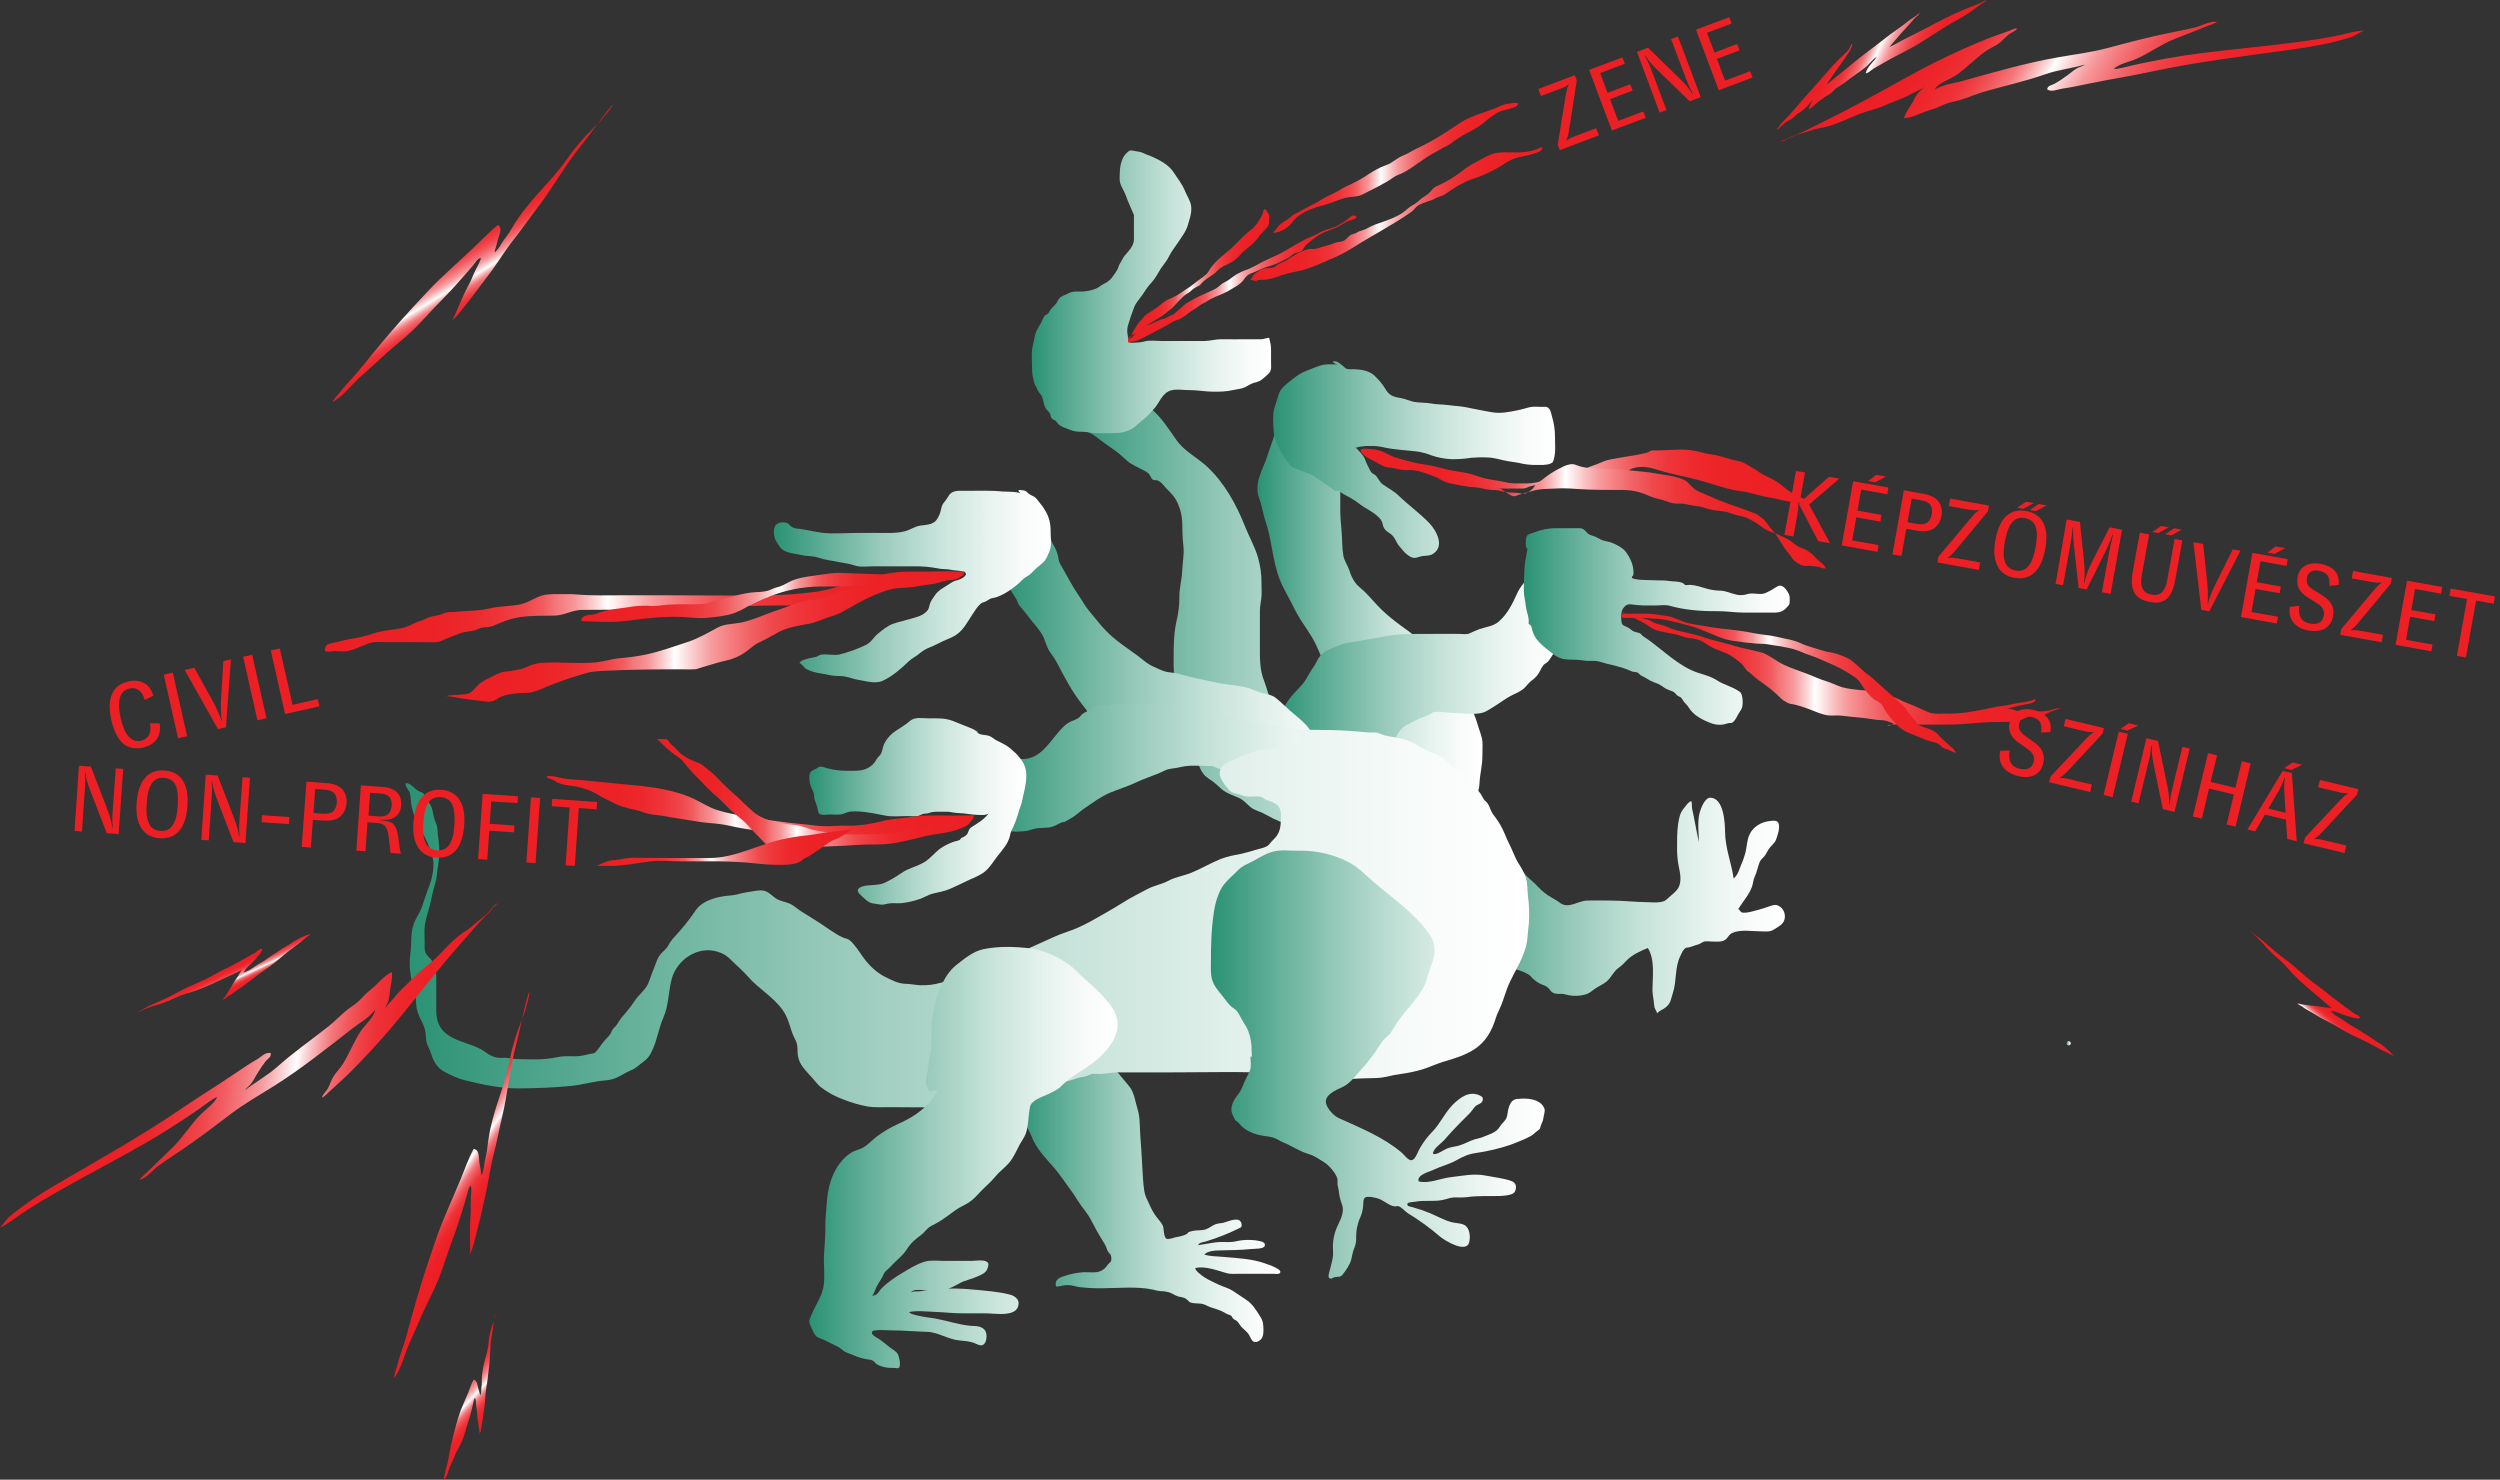 <svg xmlns="http://www.w3.org/2000/svg" id="Layer_1" x="0" y="0" version="1.1" viewBox="0 0 1745 1032.8" xml:space="preserve">
  <rect x="0" y="0" width="1745" height="1032.8" fill="#333333" stroke="none"/>
  <style>
    .st38{enable-background:new}.st39{fill:#ec2024}
  </style>
  <linearGradient id="SVGID_1_" x1="1442.45" x2="1445.35" y1="303.82" y2="303.82" gradientTransform="matrix(1 0 0 -1 0 1032)" gradientUnits="userSpaceOnUse">
    <stop offset="0" stop-color="#2a9273"/>
    <stop offset=".19" stop-color="#62af98"/>
    <stop offset=".39" stop-color="#9acbbc"/>
    <stop offset=".58" stop-color="#c5e2d9"/>
    <stop offset=".76" stop-color="#e5f2ee"/>
    <stop offset=".9" stop-color="#f8fbfa"/>
    <stop offset="1" stop-color="#fff"/>
  </linearGradient>
  <path fill="url(#SVGID_1_)" d="M1443.9 729.7c.8 0 1.5-.7 1.5-1.5s-.7-1.5-1.5-1.5-1.5.7-1.5 1.5.7 1.5 1.5 1.5z"/>
  <linearGradient id="SVGID_2_" x1="708.616" x2="893.744" y1="200.509" y2="200.509" gradientTransform="matrix(1 0 0 -1 0 1032)" gradientUnits="userSpaceOnUse">
    <stop offset="0" stop-color="#2a9273"/>
    <stop offset=".19" stop-color="#62af98"/>
    <stop offset=".39" stop-color="#9acbbc"/>
    <stop offset=".58" stop-color="#c5e2d9"/>
    <stop offset=".76" stop-color="#e5f2ee"/>
    <stop offset=".9" stop-color="#f8fbfa"/>
    <stop offset="1" stop-color="#fff"/>
  </linearGradient>
  <path fill="url(#SVGID_2_)" d="M766.4 726.2c-.7 4.5 5.6 10.9 7.6 14 4.3 6.5 9.5 12.3 14.4 18.3 3.2 3.9 4.1 10.7 5.6 15.6 2 6.5 1.4 13 2 19.7.8 9.7 1.2 19.3 1.8 29 .2 2.8.5 5.7.9 8.5.5 3.4 2.1 6.2 3.5 9.2 1.2 2.9 2.7 5.6 4.5 8.2 1.7 2.4 4.8 5.3 5.3 8 .3 1.7.4 6.8 2.1 7.9 1.4.8 5.3-.7 6.5-1 2.8-.5 5.3-.9 7.8-2.3.5-.4.9-.8 1.2-1.3 1.3-.4 2.6-.8 4-1 2.9-.4 5.8 0 8.5-1.1 2.3-.9 4.2-2.6 6.6-3.5 1.4-.4 2.9-.6 4.3-.7 2.6-.4 9.3-3.8 12.2-1.8.9.7 1.4 1.8 1.5 2.9 0 2-.4 1.8-2.1 2.7-7.3 3.6-15 6.6-22.8 9-.8.2-3.7.8-4.6 1.4s-.9 1.6-1.6 1.9c.8-1 1.5-.8 2.8-1 3.9-.6 7.9-1.4 11.8-1.8 3.7-.3 7.6.3 11.2-.3 1.8-.3 3.5-.8 5.4-1 3-.3 6-.3 9 0 1.7.2 3.4.5 5.1 1 1.3.5 2.5 1.5 1.8 3.1-.9 2.1-7.4 1.8-9 2-7.7.8-15.1.8-22.8 1-2.8 0-8.2.4-10.3 2.9 4.6 1.4 9.5 1.2 14.3 1.7 9 .8 19.2 1.3 27.9 4.4 1.7.6 14.8 4.8 9.8 7.3-.7.3-2.6 0-3.2 0h-24.2c-3.1 0-6.2.4-9.2-.5-6.5-1.8-14.7-5.1-21.6-3.5-.3 1.4 1.9 3 2.8 3.8 3.8 3.5 8.9 5.6 13.5 7.8 3.3 1.6 6.7 2.3 9.8 4.3s6.2 4.2 9.3 6.2c4.4 2.9 6.8 7 9.7 11.5 2.3 3.5 2.3 5.8 2.4 10 0 3.1-.6 6.3-4 7.7-4.3 1.7-4.7-3.1-6.8-5.7-1.4-1.7-2.8-2.7-4.3-4.2s-2.1-3.4-3.8-4.7c-.8-.4-1.6-.8-2.3-1.4-.4-.6-.8-1.2-1.2-1.9-.8-.7-2.7-1-3.8-1.7-3.6-2.3-7.3-3.2-11.2-4.5-1.4-.5-2.5-1.3-4-1.8-3.2-1.2-7.1-.2-10.1-1.6-.9-1-2-1.9-3.1-2.7-1.5-.6-3.1-1-4.7-1.2-2.5-.7-4.5-2.4-7-3.1-1.9-.5-3.8-.7-5.7-.7-1.7-.2-3.4-.5-5-1-11.2-2.5-24.1-1-35.7-1-5.3.1-10.5-.2-15.7-.8-2.2-.3-4.2-1-6.4-1.3-1.3-.1-2.6-.1-3.9 0-1.6.1-4.9 1.3-6.1.8-1.3-5.1 3.1-6.5 7-7.6 3.9-1.2 7.9-2 12-2.3 5-.2 10 1.2 14.2-2 1.5-1.1 2.1-2.3 3.2-3.6.7-.7 1.8-1.5 2.1-2.5.3-1.4.1-2.9-.5-4.3-1-.9-1.8-2-2.3-3.2-.6-2-1.6-4-2.8-5.8-3.2-5.1-6-10.2-8.8-15.6-2.4-4.6-6-8.3-8.8-12.8-2.1-3.5-4.2-6.4-6.6-9.7-3.3-4.5-6.2-8.9-9.8-13.1-5.9-6.8-12.8-13.7-16-22.3-1.6-4.3-4.2-7.6-6.1-11.6-2-4.2-2.9-8.9-4-13.4-.6-2.5-1.1-5.1-1.3-7.7-.3-4 1.4-5.8 4.1-8.6 3.2-3.4 7.9-4.8 12.1-6.5 5.9-2.4 11.8-3.3 18-4.8 4.5-1.1 9.8-2.9 13.5-5.5 1.8-.9 3.8-4.4 10.1-8.8z"/>
  <linearGradient id="SVGID_3_" x1="1005.958" x2="1245.54" y1="399.796" y2="399.796" gradientTransform="matrix(1 0 0 -1 0 1032)" gradientUnits="userSpaceOnUse">
    <stop offset="0" stop-color="#2a9273"/>
    <stop offset=".19" stop-color="#62af98"/>
    <stop offset=".39" stop-color="#9acbbc"/>
    <stop offset=".58" stop-color="#c5e2d9"/>
    <stop offset=".76" stop-color="#e5f2ee"/>
    <stop offset=".9" stop-color="#f8fbfa"/>
    <stop offset="1" stop-color="#fff"/>
  </linearGradient>
  <path fill="url(#SVGID_3_)" d="M1049 675.5c5.9 0 11.7 1.4 16.9 4.1 1.9 1 1.9 1.2 3.3 2.7 2.2 2.3 4.8 4.1 7.8 5.2 1.4.4 2.6 1.1 3.7 2.1s1.6 2.3 3 3.2c2.3 1.3 4.2.8 6.7.9 1.6.2 3.1.6 4.7 1 3.9.7 7.9.5 11.7-.6 2.5-.8 4-2.1 6.1-3.7 2.8-2 6-3.2 8.6-5.4 3.2-2.7 4.6-6.8 8.1-9.3 2.2-1.6 4.2-3.5 6-5.5 3.7-3.8 9.6-6.5 14.6-8.5 5.1 8.3 3.3 19.9 3.2 29.1 0 3.5.9 6.7 1.1 10.1.2 3.1 1.1 3.6 2.3 6.4 1.3-1.9 4-2.6 5.8-4.1 3.8-3.1 3.5-5.4 5-9.9 2.9-8.6 1.2-18.1 5.4-26.3.7-1.4 1.5-3.5 2.7-4.6 1.7-1.5 1.2-.7 3-1.1 2.1-.4 4.2-1.5 6.4-2 1.8-.5 2.2-1.2 3.9-1.9s4.2-.2 6-.2c3.2 0 7.6.7 10.1-2 1.7-1.8 1.8-3 4.3-4.1 5.8-2.5 13.8-1 19.9-1 3.1 0 5.7.5 8.4-1 1.8-1 3.4-2.1 5.1-3.3 4.9-3.5 3.7-11.8-2.2-13.9-2-.7-4.2.3-6.1.9-4.2 1.5-8.4 2.7-12.7 3.7-1 .2-5 1.1-6.4.2-.8-.5-.9-1.7-2.1-2.1 2.9-5 7.6-10 9.6-15.7.8-2.3.8-4.7 1.9-7 1.6-3.3 2-6.5 3.3-9.8.8-2.1 1.9-2.7 3.3-4.3s2.4-4.2 3.8-6 3.4-3.2 4.4-5.5c.6-1.4 1-3.2 1.5-4.7.6-1.8 1.3-6.2-.2-7.8-1.2-1.4-4.2-.9-5.7-.7-5.8.7-11.2 3.7-13.9 9.1-2 4.1-1.9 8.6-3 13-.8 2.8-1.7 5.6-2.9 8.2-1.5 3.6-2.1 7-5.3 9.8-1.6-11-5.9-21.2-6-32.5-.1-6.2-.8-23.6-10.2-23.9-3.9-.1-6.7 7.4-7.5 10.3-1.8 6.6-.6 14.4-.6 21.2 0 4.6.3 8.3 2 12.6 1 2.7 2 6.6 3.6 8.6-1.1-5.5-3.2-10.7-4.4-16.2-1.5-6.5-2.8-13-4-19.5-.6-3-1.1-5.9-1.8-8.8-.5-1.8 0-4-.6-5.8-2.1.4-3.9 3.4-5.2 4.9-2.9 3.4-3.4 7-4.1 11.3-.8 5.8-.7 11.4-.7 17.2 0 4.3.4 8.6 1.3 12.8.9 4.2 1.9 9.9-.2 13.9-1.5 3-4.6 5-6.9 7.2s-3.2 2.8-6.2 3.2-6.5.1-9.6 0c-8.3-.1-16.5-1.1-24.8-1.1-5.4 0-10.9-.2-16.3 0-4.3.1-7.5 2.2-11.7 3-2.6.7-5.5.1-7.6-1.6-2.5-1.9-5.4-3.3-8.1-5-3.4-2.2-6-5-8.8-7.9-2.6-2.6-5.7-4.7-7.8-7.7-2.6-3.8-5.7-7.1-9.2-10-2.7-2.2-5.2-5-8-7-6.7-5-14.5-6.7-22.5-8.6-2.5-.6-10.8-4.1-13.6-2.4-1.9 1.2-3.3 6-3.8 7.9-1.3 5-.6 11.3-.5 16.3.2 10.7 3.8 20.9 5.8 31.4.7 4.6 1.5 9.1 2.4 13.6 1.4 4 2.9 8 4.5 12 1.8 4.5 3.5 9.3 5.7 13.6 1.2 2.4 3.4 7.9 6.1 9.3 3.2 1.7 8.9-.7 11.6-2.1 3.2-1.4 6.2-3.4 8.8-5.9.8-1 1.5-2.6-2.2-2z"/>
  <linearGradient id="SVGID_4_" x1="743.13" x2="1044.746" y1="556.989" y2="556.989" gradientTransform="matrix(1 0 0 -1 0 1032)" gradientUnits="userSpaceOnUse">
    <stop offset="0" stop-color="#2a9273"/>
    <stop offset=".19" stop-color="#62af98"/>
    <stop offset=".39" stop-color="#9acbbc"/>
    <stop offset=".58" stop-color="#c5e2d9"/>
    <stop offset=".76" stop-color="#e5f2ee"/>
    <stop offset=".9" stop-color="#f8fbfa"/>
    <stop offset="1" stop-color="#fff"/>
  </linearGradient>
  <path fill="url(#SVGID_4_)" d="M743.1 289.7c0 3.1.1 2.3 2.5 3.5 1.1.5 1.6 1.6 2.5 2.1s2 .9 3 1.4c1.8 1 3.2 2.5 5 3.4 2.9 1.4 5.5 2.2 8.2 4.2 4.8 3.8 9.8 7.2 14.8 10.8 2.8 2 5.1 4.4 7.7 6.6 3.3 2.9 7.7 4.5 11.5 6.6 1.3.6 2.5 1.4 3.5 2.3 1.1 1.1 1.6 3.5 2.9 4.2 1.1.7 2 .1 3.1.5 3 1.1 4.1 3.4 6.4 5.7 3.7 3.7 6.2 6.2 8.2 11.1 1.7 3.9 2.6 8.1 2.8 12.3 0 5.6.2 11.2.8 16.7.7 5.7-.6 11.3-.8 17.1-.2 6.4-2.2 12.6-2 19 0 5.5-.7 11-2 16.4-2 9-2 17.6-2 26.8 0 5.1-.2 10 1.5 14.9 1.2 3.5 2.4 6.1 2.6 9.8.2 2.7 1.2 5 1.8 7.7 2.5 12.4 7 24.1 10.1 36.3 1.1 4.2 2.9 9.3 6 12.5 1.6 1.3 3.2 2.5 5 3.6 2.5 1.8 4.3 3.8 6.7 5.8 3.5 2.9 8 4.2 12 6 3.2 1.4 5.4 4.3 8 6.4s5.5 2.7 8.5 4.1c2.5 1.2 4.6 2.5 7 3.7 3 1.5 6.1 2.6 9.1 4.1 1.8.9 3.8 1.4 5.7 2.2 2.5 1.1 4.9 2.3 7.2 3.6 2.2 1.2 3.3 3 5 4.6 2.3 2.1 3.1 1.7 3.1 4.8 0 2.1-.5 4.1-1.2 6-.4 1.2-.3 3-.8 4.1-.9 1.9-4.1 4.1-5.4 5.5-5.9 6.2-11.2 13-15.7 20.2-1.8 3-2.8 6.3-3.1 9.8-.1 2 .6 3.4 1 5.2s1.3 2.3 1.9 3.8 0 3.2.3 4.7c.4 2 2 4.2 2.1 6.2 2-1.4 3.6-3.1 5.9-4.2s5.1-1 7-2.5c1.4-1.1 2.3-3 3.9-4.2 2.4-1.7 6.1-4.2 9-4.9 3.8-1 9-.2 12.8-.2 3.2.2 6.4.6 9.4 1.5 2.8.6 5.3.8 7.9 2.3 3.4 1.9 6.4 4.5 9.6 6.7 2.7 1.8 5.6 2.9 8.3 4.6 3.5 2.2 6.4 5.3 9.7 7.8 2.1 1.6 4.5 2.8 6.7 4.3 1.1.7 1.6 1.8 2.6 2.5 3.3 2.5 6.6-.2 9.1-2.5 3.1-2.8 5.6-6.2 7.5-10 1.1-2.2 2.4-4.2 4-6 3-3.3 7.9-5.6 11.8-7.6 3.1-1.7 6-3.1 9.1-4.7 3.6-2 6.9-4.2 10.1-6.8 5.5-4.4 2.8-11.3 1.5-17-4.1-18.1-5.7-37.7-17-53.1-4.3-5.8-8.3-11.3-14.7-14.8-4.1-2.2-8.5-4-12.8-5.9-7.2-3.2-14.3-7.2-22.1-9s-14.2-6.3-21.6-8.5c-4.4-1.3-8.8-2.5-13.1-3.9-4.9-1.6-10.2-1.5-15-3.2-3.3-1.1-6.2-3.1-9.3-4.6-5.9-2.9-11.9-5.9-17.7-8.9-4.6-2.5-8.5-6.2-11.3-10.7-3.3-5.2-4.3-11.5-6.5-17.1-3.3-8.1-3-16.5-3-25.1v-23.6c0-3.2.6-6 1-9.2.4-3.5.1-7.1.1-10.6.1-6.1-.8-12.2-2.5-18-2.2-7.5-6.1-14.2-9-21.5-6-15.2-14.5-30.7-26.7-41.9-7.2-6.6-16.1-10.7-21.6-19-2.4-3.6-5.1-7.3-7.6-10.7-2.5-3.5-5.4-6.7-8.6-9.6-1.7-1.5-3.6-2.8-5.5-4-1.2-.8-2.7-2.2-4.1-2.6-2.9-.8-7.1 0-10.1-.1-2.6 0-5.2.2-7.7.8-2.5.5-4.5 1.9-7 2.4-3.7.7-7.6 1.6-11.2 2-2.6.2-5.2.8-7.6 1.9-1.2.6-1.8 1.4-3 2.1-1.9.7-3.8.1-5.2 1z"/>
  <linearGradient id="SVGID_5_" x1="877.705" x2="1034.806" y1="586.325" y2="586.325" gradientTransform="matrix(1 0 0 -1 0 1032)" gradientUnits="userSpaceOnUse">
    <stop offset="0" stop-color="#2a9273"/>
    <stop offset=".19" stop-color="#62af98"/>
    <stop offset=".39" stop-color="#9acbbc"/>
    <stop offset=".58" stop-color="#c5e2d9"/>
    <stop offset=".76" stop-color="#e5f2ee"/>
    <stop offset=".9" stop-color="#f8fbfa"/>
    <stop offset="1" stop-color="#fff"/>
  </linearGradient>
  <path fill="url(#SVGID_5_)" d="M894 291.7c.1 1 .2 2 .1 3.1-.4 1.4-1.9 2.9-2.6 4.3-3.7 8.2-5.8 17-9.2 25.3-2.5 6.3-4.9 11-4.6 18 .1 2.9 1.3 5.4 2.1 8.1 1.4 4.4 2 8.9 3.5 13.3 4.6 13.2 4.8 28 10.1 41 2.9 7.2 7 13.6 10.3 20.5 4.6 9.5 11.7 17 15.8 26.8 1.2 3 2.7 5.9 3.8 8.9 1.5 4.2 2.1 8.7 4 12.8 1.3 2.7 3.3 5.1 4.6 7.8 1.2 2.4 2 5.3 3.5 7.5 4.7 6.7 10.7 12.4 17.7 16.8 8.1 5.1 16.6 8.4 23.7 15 2.6 2.4 3.5 5.6 5.7 8.2 1.1 1.1 2.1 2.4 3.1 3.7 1.3 2.3 1.9 5.2 3 7.7 4.3 10 6.1 20.8 10 30.9 1.1 2.9 1.5 6.2 2.3 9.2 1 3.5 2.6 6.8 3.7 10.3.7 2.4 1 8.6 4.5 8.8 1.6-2.5 2.9-4.9 5-7.1 1.5-1.6 3.1-2.7 4-4.8.6-1.4 1.4-2.7 2.5-3.8 1.7-2 2.6-4.9 3.6-7.2 1.8-4.2 3.3-8.6 4.3-13.1.5-2.8 1.3-5.6 2.2-8.4 1.2-2.8 1.9-5.8 2-8.8.3-6.4 2.1-12.6 2-19.1 0-2.9.2-5.7.1-8.6-.1-4.4-2.2-8.8-3.4-13-2.2-8-6.3-15.6-9.9-23-1.6-3.3-3.4-6.5-5-9.9-1.8-3.7-4.3-7-7.3-9.8-3.3-3.4-5.6-7.7-9.5-10.6-2.8-2.1-6-4-8.8-6.1-8.9-6.9-18.3-12.9-26.4-20.7-4.3-4.1-8-8.8-12.3-13-2.1-2-4.5-3.6-6.2-5.9-1.9-2.7-3.3-5.7-4.2-8.8-1.2-3.5-3.6-6.7-4.2-10.4-.9-5.5-.7-11.5-1.2-17.1-.5-5.2-.9-10-.9-15.2v-12.2c0-2.2.3-4.4.1-6.6-.2-3.5-2.7-6.5-4.2-9.7s-3.3-6.5-6-8.6-5.3-3.5-7.7-5.8c-3.2-2.9-6.6-5.4-10.3-7.6-5.2-3.2-12.5-1.9-13.4-13.1z"/>
  <linearGradient id="SVGID_6_" x1="890.663" x2="1089.41" y1="517.945" y2="517.945" gradientTransform="matrix(1 0 0 -1 0 1032)" gradientUnits="userSpaceOnUse">
    <stop offset="0" stop-color="#2a9273"/>
    <stop offset=".19" stop-color="#62af98"/>
    <stop offset=".39" stop-color="#9acbbc"/>
    <stop offset=".58" stop-color="#c5e2d9"/>
    <stop offset=".76" stop-color="#e5f2ee"/>
    <stop offset=".9" stop-color="#f8fbfa"/>
    <stop offset="1" stop-color="#fff"/>
  </linearGradient>
  <path fill="url(#SVGID_6_)" d="M1068.2 402.1c-1.6-.2-2.2 1.7-2.9 2.7-2.3 2.9-4.2 5-5.9 8.5-3.5 7.6-6.8 14.9-13.2 20.5-3.8 3.4-9.2 3.8-13.8 5.4-2.5 1-4.9 2.1-7.4 3.2-1.8.3-3.5.3-5.3.1-8.4-.2-16.8 0-25.2 0s-16.8-.2-25.2 1.2c-9.5 1.6-19 3.5-28.5 5-4.8.8-9.2 2.9-13.5 4.9-2.3 1-4.3 2.4-5.9 4.3-1.9 2.2-2.7 5.1-4.4 7.4-3.2 4.2-4.9 9-8.5 13-4.9 5.3-9.8 9.8-12.6 16.5s-6.5 15.8-4.6 23.3c1 4 2.2 7.7 2.6 11.9.4 3.8-.1 7.7 1.4 11.4s4.5 6.8 6.4 10.1 3.7 7.9 6.7 10.3c1.2.9 2.3 2.1 3.2 3.4 1.5 1.9 3.2 3.1 4.4 5.2 3.9 6.9 4.2 14.5 6.2 21.9.9 3.4 3.6 6.1 4.3 9.5 1 4.5 0 9.8.1 14.4.1 2.9-.6 5.7-2.1 8.2-.7 1.5-1.9 3.4-1.9 5.1 2.4.7 4.8 1.1 7.3 1.4 7.6.3 11.9-3.8 16-9.6 3.5-4.9 7.3-9.7 8.7-15.7 1.6-6.9 1.5-14.5 1.4-21.6-.1-9.6.8-19.1 2.7-28.5 1.2-4.8 2.7-9.4 4.6-13.9 1.9-5 2.8-10.9 5.6-15.4 3.7-5.8 4.8-13.7 10.3-18.4 1.9-1.6 4.1-2.5 6.2-3.6 3.2-1.8 6.6-3.3 10.2-4.5 2.1-.7 3.1-1.8 5-2.6 2.6-.4 5.3-.4 7.9.1 4.5.4 9 .7 13.5.9 4.6.1 10.8.7 15.1-1.5 2.6-1.4 5.4-3.2 7.9-4.8 3.1-2 6-4.2 9.2-5.9 2.9-1.6 6-2.7 8.7-4.7 2.5-1.9 3.9-4.6 6.5-6.4 2.4-1.7 4.3-3.9 5.6-6.6.7-1.5 1.5-2.9 2.5-4.2 1-.7 1.9-1.4 2.9-2.1 1.6-1.8 2.8-4.2 4.3-6.1 3-3.9 3.5-10.9 4-15.6.6-5.1 1.8-10.5.1-15.6-2.5-7.4-5.1-16.9-10.6-22.8-2-2.2-4.3-5.9-7.9-5-2.2.7-4.6 2.9-2.1 5.3z"/>
  <linearGradient id="SVGID_7_" x1="699.285" x2="948.577" y1="568.799" y2="568.799" gradientTransform="matrix(1 0 0 -1 0 1032)" gradientUnits="userSpaceOnUse">
    <stop offset="0" stop-color="#2a9273"/>
    <stop offset=".19" stop-color="#62af98"/>
    <stop offset=".39" stop-color="#9acbbc"/>
    <stop offset=".58" stop-color="#c5e2d9"/>
    <stop offset=".76" stop-color="#e5f2ee"/>
    <stop offset=".9" stop-color="#f8fbfa"/>
    <stop offset="1" stop-color="#fff"/>
  </linearGradient>
  <path fill="url(#SVGID_7_)" d="M724.9 363.6c1.9.4 2.1 2.5 2.9 3.9 1.3 2.2 3.2 4.3 4.5 6.6.9 1.5 1.3 3 2.1 4.6 1.5 2.8 2.9 4.8 3.7 8 .7 2.6.7 5 2.1 7.3 4.2 7.1 7.8 14.5 12.5 21.3 2.6 3.7 4.5 7.6 7.4 11 4 4.7 7.8 9.9 12.2 14.3 6 6.2 13.1 10.8 20 15.8 4.6 3.2 8 6.9 13.2 9.1 2.6 1.1 5.8 2.8 8.5 3.4 2.9.7 5.8.5 8.8 1.4 9.5 2.8 19.1 4.7 28.8 6.6 5.4 1.1 11.1 1.4 16.5 2.5 3.8.7 7.1 2.4 10.7 3.7 4 1.4 8.5 1.4 11.9 4.2 3.6 2.9 6.8 6.2 10.3 9.2 3.7 3.2 7.4 6 10.7 9.6 2.5 2.6 4 5.9 6.5 8.6 4.9 5.3 9 11.1 14.2 16.2 4.4 4.5 8.4 9.4 11.9 14.7 1.4 2 3.2 3.2 3.4 5.7.2 2.2.5 4.5.8 6.7.5 5.4-6.2 4.9-9.8 4.9-7.2 0-14-2.6-20.9-4.3-5.7-1.4-9.5-2.1-14.2-5.3-3.5-2.4-7.5-4-11.7-4.8-8-1.7-15.8-4.3-23.8-6.3-5.3-1.4-10.3-3.6-15.7-5.1-2.1-.6-3.9-1.5-5.9-2.3-3.5-1.3-7-1.5-10.6-2.3-2.4-.5-4.3-.4-6.7-.7-1.9-.2-3.4-1-5.4-1.1-2.6-.1-4.1.1-6.6-.9-4.5-1.9-9-3.6-13.5-5.3-7.6-2.9-14.4-7.5-21.9-10.5-2.5-1-4.1-1.2-6-3.1-2.4-2.5-4.9-4.7-7.6-6.8-2.6-1.8-5.6-3.2-7.7-5.7-1.8-2.2-3.5-4.7-5.3-6.9-7-8.8-11.9-18.4-17.1-28.3-1.6-2.9-3.4-5.7-5.4-8.4-2-2.9-2.8-6.3-4.1-9.5-2.4-5.6-7.6-10.4-11.2-15.4-1.7-2.4-3.7-4.5-5.5-6.8-1.5-1.8-1.9-4.2-3.3-6.2-3.1-4.5-5.8-9.3-8-14.3-1.8-3.9-1.2-9.3-1-13.6-.1-2.1.6-4.2 1.8-5.9 1.2-1.9 2-4.8 3.5-6.4 1-1.1 2.5-1.6 3.6-2.7 1.5-1.3 2.6-3.2 4.2-4.4 1.8-1.2 6.7-1.5 12.2-6z"/>
  <linearGradient id="SVGID_8_" x1="688.21" x2="958.145" y1="496.276" y2="496.276" gradientTransform="matrix(1 0 0 -1 0 1032)" gradientUnits="userSpaceOnUse">
    <stop offset="0" stop-color="#2a9273"/>
    <stop offset=".19" stop-color="#62af98"/>
    <stop offset=".39" stop-color="#9acbbc"/>
    <stop offset=".58" stop-color="#c5e2d9"/>
    <stop offset=".76" stop-color="#e5f2ee"/>
    <stop offset=".9" stop-color="#f8fbfa"/>
    <stop offset="1" stop-color="#fff"/>
  </linearGradient>
  <path fill="url(#SVGID_8_)" d="M688.4 527.7c8.7.1 17.2 2.4 25.9 2.1 11.7-.4 17.7-10.9 24.6-18.9 2.7-3.1 5.2-5.8 9-7.5 1.5-.5 3.1-1.2 4.5-2 1.6-1 2.2-2.5 3.8-3.5 2-1.3 4.2-2.1 6.2-3.5 1.7-1.1 2.4-2 4.5-2.2 2.7-.2 5.4.2 8.2-.1 3.1-.5 6.1-.7 9.2-.8 8.1.1 16.4-.6 24.5-.1 2.3.2 4 1 6.2 1.6 3.9 1.1 7.9.9 11.9 1.7 13.1 2.7 26 5.7 39.2 7.7 11.5 1.7 22.9 3.8 34.3 6 8.4 1.7 16.6 3.8 25 5.3 4.3.8 8.5 2.1 12.8 2.8 2.9.3 5.7 1.1 8.3 2.2 4 1.9 6.2 4.7 9.3 7.7 1.3 1.2 2.7 2.1 2.2 4.3-1.1 4.9-7.4 9.4-12 9.4-9.3 0-18.4.3-27.6-1.8-18.2-4.2-36.3-7.8-55-5.7-6.7.8-12.8 2.4-19.5 2.3-6.5-.1-13.5-.8-19.8.7-2.4.6-4.7.9-7.1 1.2-2.9.4-5.4 2-8 3.1-5.2 2.1-10.6 3.9-15.7 6.3-6 2.9-12.5 4.8-18.7 7.4-6.4 2.7-11.5 6.7-17.2 10.5-3.4 2.2-6.4 5.4-9.9 7.3-1.2.6-2.3 1.4-3.5 2-1.3.8-1.8.5-3 .9-2.1.8-4.2 2.2-6.3 2.9-3.9 1.2-8.3.6-12.2 1.4-2.8.6-4.9 1.7-7.8 1.8s-6.4.6-9.2 0c-5.9-1.2-7-6-7.1-11.6-.1-4.8 0-9.7 0-14.6s-.9-6.8-2.8-11.2c-1.1-2.5-2.1-5.2-4-7.3s-4.1-3.8-3.2-7.8z"/>
  <linearGradient id="SVGID_9_" x1="720.148" x2="887.279" y1="828.091" y2="828.091" gradientTransform="matrix(1 0 0 -1 0 1032)" gradientUnits="userSpaceOnUse">
    <stop offset="0" stop-color="#2a9273"/>
    <stop offset=".19" stop-color="#62af98"/>
    <stop offset=".39" stop-color="#9acbbc"/>
    <stop offset=".58" stop-color="#c5e2d9"/>
    <stop offset=".76" stop-color="#e5f2ee"/>
    <stop offset=".9" stop-color="#f8fbfa"/>
    <stop offset="1" stop-color="#fff"/>
  </linearGradient>
  <path fill="url(#SVGID_9_)" d="M791.5 150.1c0 5.6-.1 11.1 0 16.7.1 4.9-3.8 8.4-6.6 11.8-1.2 1.5-2.3 4.1-3.4 5.7-.4.8-.8 1.6-1 2.5-.3.9-.8 1.8-1.3 2.6-1 1.5-2.3 3.4-3.5 4.9-1.4 1.6-3.2 2.9-5.2 3.8-2.2 1.1-3.4 2.5-5.6 3.4-3.1 1.2-6.4 1.9-9.8 2-3.2 0-6.1-.4-9 1.1-2.1 1-5.5 2.1-6.8 3.8-1.1 1.4-1.6 3.1-2.9 4.4-1.2 1.1-2.3 2.3-3.3 3.5-.4.9-.9 1.7-1.5 2.5-.6.6-1.9 1-2.3 1.5-1.2 1.3-1.8 3.4-2.6 5-1.4 2.6-3.4 5.2-4.1 8.2-.5 2.4-1 4.8-1.6 7.2-1.4 5.3-.6 11.7-.6 17.2 0 2.3.3 4.5.9 6.7.2 1.1.4 2.2.8 3.3.6 1.1 1.2 2.2 1.7 3.3.9 2.8 3.2 4 3.9 6.7.6 2 1.1 5.4 2.3 7.3.8 1.2 2 2 2.8 3.3.5.9.6 2.5 1.1 3.3.8 1 2 1.2 3 2 .8.7 1.2 1.7 2 2.4 2.2 2 5.9 2.9 8.5 4 4 1.7 8.3.8 12.6 1.6 5.6 1.1 11.5.5 17.2.5 5 0 9-.7 13.3-3.3 3-1.8 5.1-4.4 7.8-6.4s4.4-4.4 6.6-6.6c4.5-4.4 5.9-11.8 12.8-13.6 3.8-1 8.9 0 12.8-.1 5.6 0 10.8 1.1 16.3 1.1 4.8 0 9 0 13.7-1.1 2.1-.5 4.5-.7 6.6-1.3 2.3-.6 4.2-2.1 6.3-3.1 2.4-1.1 4.9-1.1 7-2.7 1.8-1.4 3.6-2.9 5.2-4.5 2.2-2.3 1.6-4.8 1.6-7.8v-9.5c0-3-.8-4.8-1.3-7.6-1.6-.1-3.7 1-5.7 1h-8.6c-6.5 0-13 .1-19.5 0-3.7 0-7.2 1.1-11 1.2-3.4.1-6.8 0-10.3 0h-20.2c-3.6 0-7.8-.6-11.3.2-2 .6-4.1.9-6.2.9-1.1 0-4 .6-4.9-.2-.5-.5-1.2-5.6-1.3-6.5-.2-2.1 0-4.1.7-6.1.9-2.4 1.4-4.9 2.4-7.3.8-2 1.4-4.4 2.5-6.4 1.6-2.8 4.2-5.5 5.9-8.3 1.7-2.7 3.6-5.2 5.8-7.6 2.6-2.9 4.2-6.4 6.3-9.6 2-2.9 3.9-4.9 5.5-8.2 1.7-3.5 4-6.2 6.1-9.4 2.8-4.3 5.9-8 7.2-13 1.2-4.4 2.5-7.3 2.2-12-.2-3.7-2.8-7.4-4.2-10.8-2-5.1-5.3-9.1-8.3-13.7-3.5-5.2-9.8-8.4-15.4-10.9-1.7-.7-3.3-1.1-5-2-2.6-1.4-4.5-1.2-7.1-1.8s-3.2-.4-5.3 1.7c-1.2 1.2-2.1 2.6-2.8 4.2-1.8 4.3-1.8 8.7-1.9 13.3-.1 4.8 2.9 7.9 4.4 12.2 1.5 4.2 3.3 8 5.6 13.4z"/>
  <linearGradient id="SVGID_10_" x1="888.568" x2="1085.506" y1="711.309" y2="711.309" gradientTransform="matrix(1 0 0 -1 0 1032)" gradientUnits="userSpaceOnUse">
    <stop offset="0" stop-color="#2a9273"/>
    <stop offset=".19" stop-color="#62af98"/>
    <stop offset=".39" stop-color="#9acbbc"/>
    <stop offset=".58" stop-color="#c5e2d9"/>
    <stop offset=".76" stop-color="#e5f2ee"/>
    <stop offset=".9" stop-color="#f8fbfa"/>
    <stop offset="1" stop-color="#fff"/>
  </linearGradient>
  <path fill="url(#SVGID_10_)" d="M933.5 254.4c-3 0-6.2-.3-9.1.1-4 .7-8.7 2.9-12.5 4.3-5 1.9-9 5.2-13 8.5-3.5 2.9-5.5 4.7-6.8 9.3-.9 3.1-2.1 6.4-2.9 9.5-1 4.2-.4 10.2-.2 14.5s1.9 8 3.5 11.7c1.9 3.8 4.1 7.4 6.7 10.8 1 1.5 2.4 2.7 4 3.5 4.5 2.2 9.7 3.1 14 5.8 3.5 2.2 6.5 4.9 10.2 6.9 1.6.8 2.7 2.4 4.2 3.1.8.4 2.1.1 2.9.4 1 .5 1.9 1.2 2.8 1.8 4.1 2.2 7.6 4 11.3 6.9 4.8 3.8 11.7 6.4 15.3 11.4 1.2 1.7 1 3.2 1.9 5.2 1.4 3 4.4 3.7 6.4 6s2.6 5 4.5 7.1c1.7 1.9 3.1 4 5.1 5.6s4 3 6.6 2.5c1.4-.3 2.6-.8 4-1.1 2.5-.4 5.2-.1 7.5-1.4 8.8-5.2 2.9-16.2-2.1-21.5-6.6-7-14.7-12.7-21.6-19.4-3.2-3.1-7.3-5.2-11-7.8-2.5-1.8-3.1-4.5-5.2-6.4-.8-.7-1.8-1-2.6-1.8-1.1-1.1-1.6-2.9-2.4-4.2-.9-1.7-1.7-3.5-2.3-5.3-1.3-2.9-4.3-6-6.6-8.1 1.1.3 2-.3 3-.5 2.5-.4 5-.6 7.6-.5 2.9-.1 5.7.2 8.5.8 8.1 1.9 16.9 2.1 25.2 3.2 3 .6 6 1.4 8.9 2.6 4.5 1.5 9.1 2.4 13.9 2.6 4.7.1 9.4-.3 14-1 3.7-.3 7.3-.4 11-.2 5.1.1 9.5 1.8 14.4 2.6 3.4.6 7 .9 10.3 1.8 3.2.6 6.4.9 9.6.8 3.1 0 7 .3 9.9-1 1.7-.7 1.6-1.3 2.2-3 1.4-4.9.8-10.5.8-15.7 0-4.7-.7-9.3-2-13.8-.5-1.7-.9-4.3-2-5.6-1.5-1.8-2.8-1.5-5-1.4-2.8 0-5.8-.4-8.6.2-3.1.7-6 1.7-9.2 2.3-5.6 1.1-11 2.2-16.7 1.3-6.4-1-12.5-2.4-18.9-3.6-4.1-.8-8.3-.9-12.5-1.5-3.6-.5-7.4-.3-11-1-4.2-.8-8.4-.5-12.5-1.2-3.1-.6-5.9-2.1-9-2.6-5.1-.8-8.3-1.8-10.9-6.3-2-3.3-4.5-6.3-7.3-9-3.6-3.7-9.2-4.7-14.2-4.9-2.2-.1-4.5.5-6.4-.7-.9-.7-1.8-1.6-2.7-2.3-.9-.8-1.9-1.5-3-2.1-2-1-5.9-.2 0 1.8z"/>
  <linearGradient id="SVGID_11_" x1="1063.684" x2="1249.355" y1="594.92" y2="594.92" gradientTransform="matrix(1 0 0 -1 0 1032)" gradientUnits="userSpaceOnUse">
    <stop offset="0" stop-color="#2a9273"/>
    <stop offset=".19" stop-color="#62af98"/>
    <stop offset=".39" stop-color="#9acbbc"/>
    <stop offset=".58" stop-color="#c5e2d9"/>
    <stop offset=".76" stop-color="#e5f2ee"/>
    <stop offset=".9" stop-color="#f8fbfa"/>
    <stop offset="1" stop-color="#fff"/>
  </linearGradient>
  <path fill="url(#SVGID_11_)" d="M1066.2 382.9l-.8-.2c-.5-2.4-.6-4.9-.1-7.2.7-3.1 2.7-2.7 5.4-3.8 4.9-2 10.2-3.1 15.4-3h8.7c2.6 0 5.3-.1 7.9 0s3.3 1.4 5 3.1c2 2 3.4 1.8 6 2.9 1.8.8 3.3 1.9 5.1 2.5 2 .7 4.3.8 6.2 1.6 3.6 1.5 7.7 3.4 10.2 6.9s4.7 8.2 4.9 12.5c.1 1 .1 2 0 3-.2.9-1.3 1-1 2 .6 1.9 14.2 1.7 15.6 1.8 3.3.3 6.8-.1 10 .5 3 .5 7.1.1 9.9 1.5.9.4.9 1 1.8 1.3s2.2-.1 3.2-.1c3.9.2 8 1.6 11.7 2.7 3.2.9 6.6 1.4 9.9 1.4 3.8.2 7.7 2.2 11.5 2.9 2.4.4 4.9.2 7.2-.6 3.3-.9 7 .3 10.3-.1 1.9-.2 3.9-1.5 5.6-2.3s3.5-2.3 5.3-3.1c3.2-1.5 6.1 2.7 7.4 5.3.9 1.8.7 3.2.7 5.1 0 2.5-.3 2.5-1.8 4.2-3.6 4.3-6.8 3.9-12.5 3.9h-17.6c-6.4 0-12.5-1.1-18.8-1-11.2.1-22.7-.8-33.2-3.8-2.8-.8-6-.2-8.9-.2h-9.7c-2.9-.1-5.8-.4-8.7-.8-1.6-.1-3.2.5-4.2 1.8-1.1 1.1-1.8 2.5-2 4.1-.3 2.1-.3 4.3 0 6.4.5 2.7 1.7 2.5 4.1 3.7 1.8.9 2.9 2.3 4.8 3.1l2.6.7c1.3.2 2.4 1 3 2.1 11.8 7.5 21.4 18 34.1 24 5.8 2.8 12.4 3.5 17.9 7.1 5 3.3 11.4 4.6 16.2 8.2 2.1 1.6 2.3 8.8 1.3 11.3-.6 1.6-2.3 3.6-3.1 5.3-.7 1.5-2.2 4.2-3.8 4.9-.9.4-1.2 0-2.1.2-1 .2-2 .4-2.9.8-3 .7-6.1.5-9-.5-6.2-2.3-12.7-5.4-16.2-11.2-1-1.8-2.3-2.5-3.5-4.2-.6-1-1.2-2-2-2.8-.6-.5-1.7-.7-2.3-1.2-1.7-1.4-1.3-2-3.7-3.1-1.6-.5-3.2-1.2-4.8-2-1.6-1.2-3.2-2.2-4.9-3.1-1.8-.6-3.6-1.4-5.4-2.2-2.3-1.4-4.5-2.6-6.8-3.8-.9-.5-1.3-1.5-2.2-1.9-1.3-.6-2.9-.3-4.2-.9-2.1-1-4.3-1.8-6.5-2.5-3.6-1.1-7.1-2-10.8-2.8-2.2-.5-4.5-1.4-6.7-1.8s-4.8-.1-7.3-.2c-1.4-.1-2.8-.3-4.2-.5-3.9-.6-7.8-.1-11.7-.7-5-.9-7.8-3.8-11.7-6.8-3.2-2.5-6.9-5.7-8.9-9.4-.5-1-.9-2-1.3-3.1-.3-1.2-.6-2.5-1-3.7-.3-.7-.9-1.2-1.6-1.3-.5-.9-.1-1.9-.1-2.8-.2-2.1-.7-4.2-1.3-6.1-.9-3-.9-6.1-1.6-9.3-1.2-6-.2-13-.2-19 .1-5.3 1.2-9.8 2.2-15.7z"/>
  <linearGradient id="SVGID_12_" x1="540.277" x2="733.366" y1="622.811" y2="622.811" gradientTransform="matrix(1 0 0 -1 0 1032)" gradientUnits="userSpaceOnUse">
    <stop offset="0" stop-color="#2a9273"/>
    <stop offset=".19" stop-color="#62af98"/>
    <stop offset=".39" stop-color="#9acbbc"/>
    <stop offset=".58" stop-color="#c5e2d9"/>
    <stop offset=".76" stop-color="#e5f2ee"/>
    <stop offset=".9" stop-color="#f8fbfa"/>
    <stop offset="1" stop-color="#fff"/>
  </linearGradient>
  <path fill="url(#SVGID_12_)" d="M713.8 345.6c-.9-2.8-11.4-2.3-13.7-2.5-8.8-.9-17.6-.5-26.4-.5-4.3 0-9.2-.7-11.6 3.6-1.2 2.1-2.5 3.5-3.9 5.5-1 1.5-1.2 3.5-1.7 5.2-.6 2.2-1.5 4.2-2.8 6-2.6 3.5-7.6 3.4-11.5 4s-7.2 3.2-11 4c-2.8.7-5.7 1-8.6 1.1-8.3-.1-16.6 0-24.9 0-7.4 0-15.4.7-22.8 0-6.1-.6-12.3-2.5-18.4-3-1.6-.1-3.1-.7-4.4-1.6-.8-.5-1.3-1.5-2.1-2-1.7-1.1-5.2-1-7-.1-4 1.8-3.2 9.3-1.3 12.4 1.3 2.1 2.6 4.7 4.8 6.2 3.8 2.4 8.5 2.5 12.7 3.5 4.1 1 8.2.5 12.2 1.9 4.4 1.5 9.2 2 13.9 3 3.8.8 7.3 1 10.9 2.3 4 1.5 8.8.7 13.1.7h28.9c5.6-.1 11.2.4 16.7 1.5 3.1.7 6.2.2 9.2 1 2.5.7 14.2.2 8.7 5-1.6 1.1-3.5 2-5.4 2.4-1.6.4-3.1 1.2-4.4 2.2-4.3 2.9-8.1 4.3-11 8.9-1.1 1.5-2.1 3.1-2.8 4.8-.7 1.9-.6 3.5-1.9 5.1-3.1 3.5-6.5 4.2-10.8 5.5s-8.9 2.2-13.1 3.7c-4 1.4-7.5 4.4-10.7 7s-4.6 6.1-8.6 7.9c-5.8 2.8-11.8 4.9-18 6.5-4.3 1-9.1-.7-13.4.3-.9.2-2.1 1.1-3.1 1.4-1.2.4-2.3.4-3.5.7-1.8.4-7.7 1.6-8 3.6 2.2 1.1 2.9 3.2 4.9 4.3 3 1.5 6.2 2.4 9.5 2.9 2.5.4 4.9.9 7.4 1.4 3.1.6 6.1.3 9.2.7s6.2 1.8 9.4 2.3c5.5.9 12.4 3.2 17.6.8 6.8-3.1 12.9-8.5 18.2-13.6 2.2-2.1 4.9-3.3 7.2-5.2 2.2-1.9 4.7-3.5 7.4-4.5 3.3-1.3 6.4-3 9.6-4.5 2.9-1.3 6.2-2.5 8.8-4.2 5.3-3.5 8-9.2 11.5-14.4 1.7-2.5 3.4-5.5 5.8-7.5 1.1-.9 2.3-.9 3.5-1.5 1-.7 2.1-1.3 3.2-1.9 1.5-.6 3.1-.6 4.6-1.2 6.6-2.4 13.1-7.3 18.1-12.3 1.5-1.5 3.2-2.1 4.8-3.4s3.3-3.3 4.9-4.7 4.3-3.3 5.6-5 2.1-4.1 3-5.9c2.2-4.4.9-10.8 1-15.7 0-4.9-1.4-9.8-4.1-13.9-.9-1.6-2-3.1-3.2-4.5-1-1.1-1.9-2.6-3-3.7-1.5-1.4-3.7-1.9-5.2-3.2-1.3-1.1-1.4-1.7-3.2-2.1-2.9-.3-6.3-1.2-.8 3.3z"/>
  <linearGradient id="SVGID_13_" x1="564.769" x2="716.159" y1="465.93" y2="465.93" gradientTransform="matrix(1 0 0 -1 0 1032)" gradientUnits="userSpaceOnUse">
    <stop offset="0" stop-color="#2a9273"/>
    <stop offset=".19" stop-color="#62af98"/>
    <stop offset=".39" stop-color="#9acbbc"/>
    <stop offset=".58" stop-color="#c5e2d9"/>
    <stop offset=".76" stop-color="#e5f2ee"/>
    <stop offset=".9" stop-color="#f8fbfa"/>
    <stop offset="1" stop-color="#fff"/>
  </linearGradient>
  <path fill="url(#SVGID_13_)" d="M683.4 510.5c-1.9 0-3.9-1.6-5.6-2.2-4.4-1.6-8.7-3.6-13-5.2-5.4-2-10.8-1.7-16.5-1.7-3.2 0-6.9-.6-10 .2-2.4.6-3.8 2.2-5.6 3.6-2.3 1.7-5 3.3-7.4 4.9-3.8 2.5-7.5 6.6-8.9 11.1-.5 1.8-.8 4.1-2 5.7-.9 1.2-1.7 1.6-2.5 3-1.5 2.9-3.9 5.2-6.8 6.5-4.2 2-9.4 1.6-14 1.6-4.3 0-8.6-.5-12.8-1.5-1.6-.4-3.6-1.3-5.2-1.4-1.9-.1-2 .7-3.5 1.5-2.4 1.3-4.2 1.4-4.6 4.5-.2 2.1 0 4.2.5 6.2.5 2.3 2 4.4 2.5 6.5s0 3.3 1.1 5.6c.8 2 1.4 4 1.8 6.1.5 1.9.3 2.6 2.4 3.1 1.7.4 4.3-.1 6.2-.1 2.2.1 4.4.2 6.6.1 2.7-.3 4.8-1.8 7.4-2.1 4.4-.5 9.3.1 13.6.8 3.8.5 7.6 1.5 11.4 2.1 4.8.8 10 .2 14.9.2 2.3 0 4.9.4 7.2 0 1.2-.4 2.3-.8 3.4-1.4 1.4-.5 2.8-.2 4-.6 1.8-.7 3.7-1 5.7-1h8.3s5.4 1 8.3 1c3.4.1 6.3.8 9.6 1 2.2.2 9.2 1 10.5-1.2-3.2 4.4-7.8 7.1-12.2 9.9-2.2 1.4-1.9 2.9-3.1 4.9-.7.9-1.5 1.5-2.5 2-.6.2-1.2.5-1.8.8-.2.4-.4.8-.8 1.2-1.4.8-3.3.9-5 1.6-3.3 1.2-6.4 2.8-9.3 4.9-3.6 2.9-6.4 6.5-10.4 9-5.2 3.2-11.1 4.1-16.1 7.7-3.5 2.4-7.2 4.6-11.1 6.5-3.8 2-8.9 1.7-13 2.2-3.9.5-9 2.1-4.7 6.3 2.2 2.1 5.4 5.5 8.4 6.1 1.5.3 3 .4 4.5.7 2.7.6 4.2 0 6.6-.5 3-.6 6.2 0 9.3-.3 4.2-.5 8.3-1.4 12.2-2.7 3.4-1 6.2-3.1 9.8-4 4.2-1 8.2-1.6 12.2-3.4 3.6-1.7 7.4-3.3 10.9-5.1 4.5-2.3 9.4-3.7 13.3-7 3.5-2.9 5.9-7.1 8.7-10.7 2-2.4 3.9-4.8 5.7-7.4.9-1.4 1.6-2.8 2.2-4.3.9-2 .8-3.8 1.7-5.8 1.8-3.5 3.2-7.1 4.4-10.8.5-1.9 1-3.7 1.7-5.5 1.2-2.7 1.6-5.7 2.3-8.7 1.3-5.3 2.8-12.3 1.7-17.8-1.2-6-6.5-11.3-11-15-3-2.5-5.9-3.5-9.2-5.3-1.8-.9-3.1-2.3-5-3.1-2.7-1.1-5.7-.5-8-2-.4-.2-.6-1-1.1-1.3-1.3-1-2.5-1.2 1.7 0z"/>
  <linearGradient id="SVGID_14_" x1="283.399" x2="1067.306" y1="390.841" y2="390.841" gradientTransform="matrix(1 0 0 -1 0 1032)" gradientUnits="userSpaceOnUse">
    <stop offset="0" stop-color="#2a9273"/>
    <stop offset=".19" stop-color="#62af98"/>
    <stop offset=".39" stop-color="#9acbbc"/>
    <stop offset=".58" stop-color="#c5e2d9"/>
    <stop offset=".76" stop-color="#e5f2ee"/>
    <stop offset=".9" stop-color="#f8fbfa"/>
    <stop offset="1" stop-color="#fff"/>
  </linearGradient>
  <path fill="url(#SVGID_14_)" d="M904.1 509.4c16.7 0 33.4-.1 50 1.8 2.5.3 5.4-.3 7.8.4 1.5.4 2.8 1.2 4.2 1.6 4.2 1.1 8.6 1.4 12.8 2.5 3.3.9 6.5 2.2 9.5 3.8 1.1.6 2.3 1.7 3.4 2.3 2.8 1.6 5.8 2.5 8.7 3.8 3.3 1.3 6.3 3.2 9.1 5.4 1.2 1 1.9 2.5 3.1 3.6 1.4 1.3 3.2 1.5 4.6 2.6 1.7 1.3 2.8 3.5 4.2 5.2 3.6 4.1 8.6 7.1 11.9 11.5.9 1.3 1.5 2.9 2.4 4.1s2 1.9 2.8 3.1c1.4 2.2 1.9 5 3.5 7.2 1.8 2.3 3.5 4.7 5 7.2 2.7 4.6 4.2 9.4 6.6 14.1 2.3 4.4 3.7 9.1 6.4 13.3 2 3 3.6 6.2 4.9 9.6 1.3 3.9 1 8.8 1.5 12.9.9 6.5 1.1 13.1.6 19.7-.3 2.6-.6 5.1-.8 7.7-.3 6.1-1.7 10.5-4.1 16-3.2 7.5-7.7 14.1-10.5 21.9-1.8 5.1-3.2 9.9-5.5 14.7-.9 1.7-1.6 3.5-2.2 5.4-2.7 8.8-7 16.5-14.9 21.6-6.6 4.3-14.5 6.6-21.9 8.8-5 1.5-9.6 3.8-14.6 5.3-4.8 1.4-9.6 2.4-14.6 3.1-3.6.5-6.9 1.1-10.4 2-4.4 1-8.5.9-13 1-7.9.1-15.8 1-23.7 1-4.3 0-8.3-.9-12.5-1-5.2-.1-10.3-.7-15.4-1.8-3.8-.9-7.7-1.4-11.7-1.6-23.7-1.5-47.5-.7-71.2-.7-13.2 0-26.3.1-39.5 0-4.2 0-7.8.8-11.8 1.1-1.6.1-3.3-.1-5-.1-2.4 0-3 .5-5 1.4-1.4.7-2.9.7-4.5 1-2.7.6-5.3 1.8-8 2.4-4.3 1-8 3-11.9 5-12.2 6.2-25.7 8.6-39.1 9.9-12.9 1.2-25.8 3.3-38.8 3.6-11.6.3-23.3 0-34.9 0-5.6 0-11.2.4-16.7-.6-5.3-1-10.4-2.5-15.5-4.5-6.1-2.1-11.8-5.2-16.9-9.2-1.4-1.3-2.7-2.7-3.9-4.2-2.5-3.1-5.5-5.9-7.9-9.1-2.4-3-3.8-6.6-4-10.4-.1-3.7.1-6-1.7-9.3-3.6-6.6-4-13.9-8.5-20.2-6.7-9.6-16.9-15-24.4-23.6-3.7-4.3-8-7.8-12-11.8-2.4-2.6-5.5-4.5-8.9-5.5-13.8-4.6-28.6 5.3-32.3 18.7-2.5 9.1-2 18.5-5.9 27.2-3.3 7.6-4.3 15.8-7.9 23.2-1.3 3.2-3.5 5.9-6.4 7.9-2.6 1.8-4.8 4.2-7.7 5.4-4.9 1.9-9.3 5.6-14.5 6.7-3 .7-6.1.7-9.1 1.2-6.4 1-12.5 2.7-19 3.3-12.3 1.2-24.3 1.6-36.6 1.7-12.7.1-25.5-2.8-37.8-5.8-4.5-1.1-9.7-3.6-13.8-5.8-4.4-2.3-7.3-6.6-8.8-11.2-.8-2.5-1.8-4.9-2.9-7.2-1.5-3.2-1-5-1.4-8.5-.8-6.8-5.2-11-6.3-17.5-.3-2.4-.6-4.8-.6-7.2-.2-2.8-.8-5.6-1.8-8.3-2.3-7.3-3-15.1-2-22.7 1-7 0-14.4 2.5-21 1.5-3.9 4-7.2 5.5-11.2 1.2-3.2 2.1-6.6 3.3-9.8 2.9-7.5 6.2-16.6 4.3-24.9-1.6-6.7-5-13.2-8-19.3-3.3-6.6-6.2-11.6-7.1-19-.2-1.9-.3-5-.9-7-.7-2.2-3.6-4.2-2.7-6.8 3.8.5 5.3 3.3 8.4 5.4.9.6 3.1 1.2 3.8 1.9 1.1 1.2.2.8.9 2.4.7 1.4 1.6 2.6 2.7 3.7 2.5 3 2.7 5.5 3.5 9.3.4 2.1 1.1 4.1 1.9 6 1.2 2.9.7 5.4 1.2 8.4 1.2 6.9 1.2 14 0 20.9-.7 3.4-.6 6.9-1.5 10.4-1 3.9-2.3 8-3 12-1.2 6.4-3.8 12.7-4.7 19.1-.5 3.9-.1 8-.1 11.9 0 3.1-.5 6 1.5 8.6 1.9 2.4 4 3.7 5.1 6.8 1.7 4.6 1.5 8.6 1.5 13.4V705c-.1 7 1.9 12.8 7.6 17 8.1 6 18.9 6.5 26.9 12.5 2.4 1.9 5.2 3.2 8.3 3.8 2.2.3 4.4-.2 6.6.1 2 .4 4 .7 6 .8 9 .2 18.6.8 27.4-1 2.6-.6 5.2-.9 7.9-1 1.8 0 3.5 0 5.3.1 4 .1 7.3-.7 11.1-1.6 2.8-.7 2.9.2 4.9-2.2s3.6-5 5.6-7.3c1.4-1.7 3.3-3.1 4.3-5.1.4-1.1.9-2.2 1.6-3.1.7-.8 1.4-1.3 2.1-2.2 1.6-2.1 2.7-4.5 4.6-6.5 3.1-3.5 6-7.2 8.6-11.1 2.8-4.1 6.9-7 9-11.4 1.5-3.3 2.4-7 3.9-10.3 1.8-4.1 2.3-7.7 5.5-11.2 1.9-2 3.5-3 4.8-5.4 1-1.9 2.3-3.8 3.8-5.4 5.6-6 10.8-12.4 15.4-19.2 4.1-6 12.3-8.6 19.3-9.7 3-.5 6.1-.5 9.1-1.2 2.4-.7 4.8-1.2 7.2-1.6 3.4-.4 8.7-1.9 12.2-1 3.6.9 6.2 4.6 9.7 6.2 2.5 1.2 5.3 1.6 7.9 2.7 3.2 1.4 5.7 4 8.7 5.8 4.6 2.7 9 5.7 13.5 8.5 4.8 3.1 9.9 7.1 15.1 9.4 1.8.8 3.3.7 4.8 2 3.7 3.1 6.8 8.4 9.6 12.2 3.8 5.2 9.3 10.5 15.1 13.3 4.5 2.2 9 4.7 14.2 4.8 3.5.1 6.7.8 10.1 1 5 .2 9.9-.4 14.7-1.8 3.8-1 7.5-1.7 11.1-3.2s7.2-4.2 11-5.6c2-.8 4.3-1 6.3-1.6 4.2-1.4 8-3.7 12.1-5.5 7-3 14.3-5.2 21.2-8.3 5.9-2.6 11.8-5.3 17.7-8 5.4-2.5 11.2-3.9 16.6-6.4 2.8-1.3 5.7-2.7 8.4-4.2 7.5-4.2 15.2-8.5 22.5-13.1 5.5-3.5 11.1-6.2 16.8-9.3 4.6-2.5 9.9-3.3 14.7-5.8 5.2-2.8 10.8-3.5 16.2-5.7 7-2.8 13.5-6.8 20.5-9.6 4.1-1.5 8.3-2.6 12.5-3.2 4.5-1 9-2.2 13.4-3.6 2.2-.7 5.1-1.1 7-2.5 1.3-1 2.3-2.7 3.5-3.8 4.1-3.8 5.4-7.3 5.6-13.2.1-3.8.7-8.2-2.2-11.1-2.3-2.2-5.3-2.8-8.2-4-1-.7-2.1-1.3-3.2-1.9-2.5-.8-5.9-.2-8.5-.2-2-.1-4-.5-5.9-1.3-3.1-1-6.3-1-8.5-3.8-2.4-3-5.3-6.3-6.1-10.2-.5-2.7 1-5.3 2.9-7.1 1.6-1.4 3.8-2.1 5.7-3 4-1.9 8.2-3.7 12.4-5.2 5.4-1.8 11.1-2.7 16.8-2.8 4.8-.2 10.7-.2 15-2.9 1.8-1.1 1.9-2.4 2.7-4.3s2.1-3.4-2.8-6.1z"/>
  <linearGradient id="SVGID_15_" x1="564.816" x2="779.85" y1="223.963" y2="223.963" gradientTransform="matrix(1 0 0 -1 0 1032)" gradientUnits="userSpaceOnUse">
    <stop offset="0" stop-color="#2a9273"/>
    <stop offset=".19" stop-color="#62af98"/>
    <stop offset=".39" stop-color="#9acbbc"/>
    <stop offset=".58" stop-color="#c5e2d9"/>
    <stop offset=".76" stop-color="#e5f2ee"/>
    <stop offset=".9" stop-color="#f8fbfa"/>
    <stop offset="1" stop-color="#fff"/>
  </linearGradient>
  <path fill="url(#SVGID_15_)" d="M654 760.6c.5 1.5-1.3 3.2-2 4.5-1.8 3.5-4.3 5.7-7.2 8.3-5.5 5-11.8 8.4-18.5 11.4-4.9 2.2-9.6 5-13.9 8.2-3.3 2.4-6.1 5.7-9.6 7.8-2.8 1.7-5.9 2-8.7 3.8-3 1.9-5.7 4.4-7.8 7.3-6 7.5-8.6 18.1-9.2 27.6-.3 5.5-1.1 10.8-1 16.4.1 6.5-.5 12.8-.9 19.3-.5 7.4.8 15-.3 22.3-1 6.4-4.4 11.5-7.1 17.2-.8 1.8-3 5.8-2.9 7.9 0 1.4 1.8 4.8 2.3 6.1.7 1.6 1.6 3 2.8 4.3 1 .8 3.4 1.4 4.6 2 3.6 1.7 7.3 3.5 10.7 5.3 1.7.9 3.1 2.5 4.8 3.4 2 1 4.2 1.5 6.3 2.5 2.8 1.3 5.9 2.1 8.9 2.6 2.1.3 2.6.2 4.3 1.2.9.5 1.4 1.6 2.1 2 3.1 2.2 8.4 3 12 2.8 1.6-.1 3.3.9 4.1-.6 1-2-.2-7.5-1.3-9.3-1.2-1.9-3.1-2.7-4.8-4-2.8-2.1-5.4-4.5-8.5-6.5-1.4-.9-6.1-3-4.2-5.2.7-.8 1.4-.4 2.3-.6 3.3-.5 7.2 0 10.6 0 8.3 0 16.6.8 24.9 1 8.1.2 14.6 5.2 22.7 6 3.8.4 7.1.5 10.7 1.9 1.9.7 4.4 2.5 6.4.9 2.3-1.8 2.6-7.4 1-9.7-2.5-3.5-6.7-3-10.3-3.3-8.4-.8-16.3-3.6-24.6-5.1-3.9-.7-8.1-1-11.9-2-1.2-.3-5.8-1.1-6.2-2.5 5.6-1.2 12.2-.3 17.9-.1 6.3.2 12.5 1 18.8 1h16.8c6.6 0 22.8 3.2 22.9-7.1 0-3.1-3.2-5.2-5.8-5.9-7.9-2.1-16.7-2.7-24.8-3.5-8.8-.9-17.7-1.1-26.6-.5-3.9.3-7.8 1.1-11.6 1.6-2.1.3-4.7-.3-6.5.8 1.8-2.5 6.8-1.6 9.3-1.6 6 0 13.1.4 18.8-1.7 3.1-1.2 5.8-3.3 9-4.5 3-1.1 6.2-1.9 9.1-3.2 3.5-1.5 6.8-2.7 7.7-6.7.4-1.7.7-2.6-.7-3.6-2.3-1.7-7.9-.8-10.4-.7h-19.4c-4.3 0-9.3-.7-13.5.5-5.4 1.6-10.5 4.7-15.3 7.6-5.4 3.2-10.8 6.8-15.2 11.3-1.1 1.2-1.9 2.9-3.2 3.9-1 .8-2.3.7-3.2 1.5 1.4-2 2.1-4.6 3.1-6.7 1.2-2.4 2.8-4.5 4.1-6.9.4-1.1.9-2.1 1.5-3.1 1.2-1.5 3-2.7 4.3-4.2 3.6-4.1 8.3-7.3 11.2-11.9s5.6-6.8 9.9-10c2.1-1.5 3.5-3.7 5.5-5.3 1.5-1 3-1.9 4.6-2.6 5.2-2.7 9.3-6.2 14-9.5 2.8-2 6-3.3 8.9-5.1 3.8-2.4 6.2-5.3 9.2-8.5 3.2-3.3 6.7-6.1 9.6-9.7s6.7-6.2 9.7-9.7c3.2-3.8 5.2-8.5 7.5-12.9 1-1.8 2.1-3.5 3.1-5.2 1.6-2.8 2-5.5 2.5-8.6.6-4.1.6-8.2 1.5-12.2.2-1.3.9-2.6 2-3.4 2.7-2.7 7.1-4 10.5-5.6 3.9-1.9 6.9-3.1 9.9-6.2 8.2-8.3 19.8-12.7 27.9-21.2 4.6-4.8 9-10.5 10.5-17.1 1.9-8.3-2.5-15.8-7.8-21.7-4.3-4.8-9-9.3-13.9-13.5-3.9-3.3-7.4-7.4-11.4-10.5-4.9-3.5-10.2-6.4-15.8-8.6-3.7-1.5-7.5-2.6-11.5-3-10.7-1.3-22.2-1.7-32.8.5-7.3 1.5-13.1 6.5-18.8 10.9-5.2 4-8.7 10-11.3 15.9-1.9 3.8-3.1 7.9-3.8 12.2-.6 4.1-2.1 8.3-2.3 12.4-.4 8.5.5 16.5-1.5 24.9-.8 3.4-.8 7.2-1.7 10.6-.5 1.6-.8 3.3-.8 5.1 0 1.7.4 3.4 1.3 4.8.5 1.8.3 3.2 6.4 1.3z"/>
  <linearGradient id="SVGID_16_" x1="845.358" x2="1078.2" y1="289.244" y2="289.244" gradientTransform="matrix(1 0 0 -1 0 1032)" gradientUnits="userSpaceOnUse">
    <stop offset="0" stop-color="#2a9273"/>
    <stop offset=".19" stop-color="#62af98"/>
    <stop offset=".39" stop-color="#9acbbc"/>
    <stop offset=".58" stop-color="#c5e2d9"/>
    <stop offset=".76" stop-color="#e5f2ee"/>
    <stop offset=".9" stop-color="#f8fbfa"/>
    <stop offset="1" stop-color="#fff"/>
  </linearGradient>
  <path fill="url(#SVGID_16_)" d="M872.8 737.3c0 3.1.8 7.1-.4 10s-3 5.7-4.1 8.7c-.9 2.5-2.1 5-3.6 7.2-2.3 3.1-4 5.2-4.9 8.8-.5 2-.4 4.1.5 6 .5 1 .8 1.9 1.3 2.8.6 1.4.8 1.2 2 2.1 1.8 1.5 2.9 3.4 4.8 4.7 3.8 2.7 8.2 4.4 12.8 5.1 3.4.5 6.5.7 9.7 2.2 1.5.7 2.8 1.7 4.4 2.3 6.2 2.5 11.6 6.4 18.1 8.3 4 1.2 7.7 3.8 11.2 6 3 1.9 8 7.6 8.9 11.3.3 1.3-.1 2.7.1 4.1.2 1.6.8 3 .9 4.6.3 2.9.9 5.8 2 8.6 2.1 5.2-.2 9.8-2.5 14.7-1.9 3.8-3.1 7.9-3.5 12.2-.3 2.6 0 5.2 0 7.8 0 3.9-1.3 7.3-2.1 11-.4 1.8-2.5 6.5.5 6.7 1 0 1.6-.8 2.6-1 2.2-.5 4 .2 5.6-1.8 2.3-2.8 5-6.8 6-10.3.7-2.6 1-5.3 2-7.8 1.1-2.4 1.6-5.1 1.5-7.7-.1-5 .9-9.9 3-14.5 1.1-2.5 1.7-5.2 1.9-8 .1-1.4-.1-4.5 1.3-5.5 2-1.3 7.8.2 9.5.8 2.4.9 4.3 2.4 6.6 3.6 1.4.9 3 1.5 4.7 1.8.7 0 1.7-.4 2.4-.2 2.3.6 4.7 3.7 6.8 5 7.9 4.8 15.3 10.2 22.3 16.2 3.9 3.3 18.5 11.8 20.4 4 .9-3.8.5-9.7-3.1-11.9-2.2-1.3-5.2-1.4-7.7-1.8-3.6-.6-6.8-2.2-10.2-3.7-3.8-1.9-7.8-3.6-11.8-5-2.3-.7-4.5-1.4-6.8-2.1-1.1-.2-2.1-.5-3.1-.9-2.2-2.8 3.3-2.6 4.9-2.9 6.2-1.2 12.5 0 18.6-1.1 3-.5 5.6-1.8 8.7-1.9s5.9.2 8.9-.2c7.6-1.1 15-.6 22.7-.8 2.6-.1 8.4-.4 10.3-2.4 1.4-1.6 1.8-5 .2-6.7s-5.7-2.4-7.8-2.9c-3.8-.9-7.7-1.3-11.5-2.1-8.9-1.9-16.7 0-25.5 1-7 .8-14.9 4.7-22.1 2.9-1.4-4.7 7.4-6.6 10.2-8 5.1-2.5 10.8-3.8 15.7-6.5s8.4-4.5 14-5.3c8.3-1.2 16.5-3.1 24.4-5.8 2.3-.8 4.5-1.8 6.8-2.7 2.3-.9 4.5-1.9 6.7-3.1 2.2-1.1 3.4-2.7 5.4-4.1s1.4-1.4 2.1-3.5 1.6-3.1 1.8-5.3c.2-1.8 1-3.8.9-5.5-.2-2.2-2-4.2-3.8-5.4-4.3-2.8-10.8-2.9-15.8-2.3s-6 7.5-6.6 11.5c-.4 3.2-3.5 5.1-5.1 7.8-2.7 4.5-7.9 5.5-12.6 7.5-1.5.5-3 .9-4.5 1.2-3.9 1.1-7.5 3.4-11.4 4.5-2.8.8-5.5.9-8.2 2-2.5 1-5.3 3.2-7.9 3.8-2.2.5-2.6-.1-1.5-2.2 1.5-2.8 5-5 7.1-7.3 3.6-4.1 7.2-8.1 11.1-12l6.6-6.6c1.5-1.5 2.6-3.4 4-4.9 1.7-1.8 4.6-1.8 5.3-4.3.5-1.8-.3-2.6-1.7-3.3-7.5-3.8-14 1.2-19 6.1-5.8 5.8-9 13.6-14.7 19.3-3.2 3.3-6 7-8.3 11-1.3 2.2-2.2 4.9-3.6 6.9-3.3 4.6-6.4-1.2-9.4-3.7-12.6-10.7-28.8-17.2-43.8-24-3.4-1.5-7.8-6.3-8.8-10.1-1.6-5.8 6.6-9.4 10.9-11.3 6.3-2.8 9.8-8.5 14.3-13.3 2.9-3 5.2-6.3 7.8-9.6s4.6-7.4 7.3-10.5c1.4-1.6 3.1-2.6 4.4-4.3s2.5-3.8 3.7-5.8c3.5-5.7 8.2-10.6 12.3-15.8 4.3-5.5 8.1-10.3 9.8-17.2 1.1-4.4 2.9-8.2 4.2-12.5 1.8-6.1 1.3-12.5-2.4-17.7-10.8-15.4-26.3-25.5-40.3-37.7-4.6-4-9.2-8.9-14.6-11.9-4.4-2.4-8.9-4.4-13.7-5.8-7.4-2.2-15.1-3.3-22.8-3.1-5.8.1-12.3-.9-17.9.6-6.3 1.7-11.7 5.7-17.5 8.4-3.1 1.3-6 3.3-8.2 5.8-3.8 3.8-8.2 7.3-10.8 12.1-2.3 4.7-3.9 9.8-4.7 15.1-1.9 12.1-2.2 23.9-2.2 36.1 0 4.1-.3 8.1.9 12.1 1.4 4.4 4.2 7.5 7.1 11.1 1.9 2.3 3.7 5.1 5.9 7.2 1.5 1.4 3.5 2.2 4.7 4 1.5 2.3 2.6 4.8 4.1 7.2 1.3 1.9 2.5 4 3.4 6.2 1.7 4.4 2.4 9.1 2.3 13.8.2 2.6.5 5.2-.8 3.8z"/>
  <linearGradient id="SVGID_17_" x1="787.09" x2="885.986" y1="839.47" y2="839.47" gradientTransform="matrix(1 0 0 -1 0 1032)" gradientUnits="userSpaceOnUse">
    <stop offset="0" stop-color="#ec2024"/>
    <stop offset=".17" stop-color="#ec2226"/>
    <stop offset=".23" stop-color="#ed292d"/>
    <stop offset=".27" stop-color="#ee3438"/>
    <stop offset=".31" stop-color="#ef4549"/>
    <stop offset=".34" stop-color="#f15b5e"/>
    <stop offset=".36" stop-color="#f37779"/>
    <stop offset=".39" stop-color="#f69799"/>
    <stop offset=".41" stop-color="#f9bdbe"/>
    <stop offset=".43" stop-color="#fde6e6"/>
    <stop offset=".44" stop-color="#fff"/>
    <stop offset=".45" stop-color="#fef2f2"/>
    <stop offset=".48" stop-color="#fac6c7"/>
    <stop offset=".51" stop-color="#f79ea0"/>
    <stop offset=".55" stop-color="#f47c7e"/>
    <stop offset=".59" stop-color="#f15f62"/>
    <stop offset=".63" stop-color="#ef484b"/>
    <stop offset=".68" stop-color="#ee363a"/>
    <stop offset=".74" stop-color="#ed292d"/>
    <stop offset=".82" stop-color="#ec2226"/>
    <stop offset="1" stop-color="#ec2024"/>
  </linearGradient>
  <path fill="url(#SVGID_17_)" d="M787.5 239.2l.5-.1c.4-1.1 0-2.1.5-3.1.4-.7.9-1.1 1.3-1.9s.5-1.6.9-2.4c.7-1.2 1.5-2.3 2.2-3.6 1-1.9 2.3-3.6 3.9-5 1.6-1.6 2.3-3.1 4.3-4.3 2.5-1.4 4.9-3 7.2-4.7 1.6-1.4 3.3-2.8 5.1-4 2-1.2 4.3-2 6.4-3 3.2-1.6 6.1-4 9.2-5.9s5.2-4 8-5.9c1.6-1.1 3.2-2.3 4.7-3.6 1.4-1.2 2.2-2.9 3.2-4.4 4.5-6.5 11.5-10.8 17-16.3 3.5-3.5 6.7-7.2 10.7-10.1 3-2.3 5.4-5.2 7.1-8.5.8-1.2 1.4-2.4 1.8-3.8.3-1.4.1-2.2 1.7-2.7 1 1.3 1.9 2.6 2.6 4.1.4.9 0 2.8.1 3.8.2 1.8-.4 3.6-1.5 5-.9 1.1-1.8 2.1-2.8 3-1.7 1.7-3.2 3.5-4.5 5.4-3 3.9-7.7 6.4-11 10.2-1.8 2.1-3.8 3.9-6.1 5.4-2.8 1.7-5.8 2.5-8.5 4.6-1.3 1-2.3 2.1-3.5 3.2-1.7 1.3-3.5 2.6-5.3 3.7-1.1.8-2.2 1.7-3.2 2.6-.7.8-1.4 1.5-2.1 2.2-.9.5-1.9 1-2.8 1.5-1.2.7-2.4 1.5-3.4 2.5-1.4 1.4-2.9 1.9-4.4 3.1-.8.6-1.7 1.6-2.4 2.3s-1.8 1.7-2.6 2.6c-1.1 1.2-2.1 2.5-3.3 3.6-1 1-2.2 1.6-3.3 2.6-3.5 3.2-7.7 5.4-11.7 7.9-1.4.7-2.8 1.6-4.1 2.5-.5.4-.8.8-1.3 1.2-1 .7-1.7 1.6-2.6 2.3-2.5 2-6.4 2.4-8.3 5.2 0-.2.2-.2.3 2.8z"/>
  <linearGradient id="SVGID_18_" x1="787.965" x2="946.88" y1="837.367" y2="837.367" gradientTransform="matrix(1 0 0 -1 0 1032)" gradientUnits="userSpaceOnUse">
    <stop offset="0" stop-color="#ec2024"/>
    <stop offset=".17" stop-color="#ec2226"/>
    <stop offset=".23" stop-color="#ed292d"/>
    <stop offset=".27" stop-color="#ee3438"/>
    <stop offset=".31" stop-color="#ef4549"/>
    <stop offset=".34" stop-color="#f15b5e"/>
    <stop offset=".36" stop-color="#f37779"/>
    <stop offset=".39" stop-color="#f69799"/>
    <stop offset=".41" stop-color="#f9bdbe"/>
    <stop offset=".43" stop-color="#fde6e6"/>
    <stop offset=".44" stop-color="#fff"/>
    <stop offset=".45" stop-color="#fef2f2"/>
    <stop offset=".48" stop-color="#fac6c7"/>
    <stop offset=".51" stop-color="#f79ea0"/>
    <stop offset=".55" stop-color="#f47c7e"/>
    <stop offset=".59" stop-color="#f15f62"/>
    <stop offset=".63" stop-color="#ef484b"/>
    <stop offset=".68" stop-color="#ee363a"/>
    <stop offset=".74" stop-color="#ed292d"/>
    <stop offset=".82" stop-color="#ec2226"/>
    <stop offset="1" stop-color="#ec2024"/>
  </linearGradient>
  <path fill="url(#SVGID_18_)" d="M788.6 239c1 .3.9-.4 1.5-.5 1.4-.2 2.9-.5 4.2-1 3.4-1.6 7-3.4 10.2-5.2s6.6-3.4 9.8-5.1c1.6-.9 3-2 4.6-2.8 1.8-.8 3.7-1.3 5.5-2.2 3.1-1.6 5.4-4.2 8.4-5.9 2.6-1.4 4.5-3.4 7.2-4.6 1.8-.8 3.2-2 4.9-2.9 2.3-1.2 4.6-2.2 7-3.1 2.6-1.1 5.1-2.3 7.5-3.8 2.4-1.5 5.2-2.9 7.2-4.9 1.6-1.5 2.5-3.5 4.3-4.9s3.5-1.7 5.5-2.5 3.7-1.9 5.8-2.6c2.7-.9 5.5-1.7 8.2-2.7 3.1-1.3 6.2-2.9 9.1-4.5 1.2-.6 2-1.7 3.1-2.4 1.4-.9 3-.9 4.5-1.5 2.9-1.2 2.9-3.7 5.1-5.5 2.5-2.2 5.2-4.2 8-6.1 4.2-2.7 8.7-3.7 13.1-5.8 2.6-1.2 4.9-3 7.5-4.1 1.5-.7 5.6-1.3 6.2-3-1.5-.8-1.6-1.5-3.3-.7s-3.1 2.5-4.7 3.5c-1.9 1.3-3.9 2.5-5.9 3.6-3.5 1.6-7.3 2.2-10.7 3.9-2.2 1.1-4.2 2.3-6.5 3.2-6.8 2.8-12.9 6.7-19.3 10.4-3.7 2.1-7.5 3.9-11.3 5.5-5.2 2.2-9.8 5.5-15.1 7.5-2.5.8-4.8 1.9-7.1 3.2-2 1.2-3.6 2.6-5.5 3.9s-4 1.9-5.7 3.5c-1.6 1.5-3.4 2.7-5.4 3.6-4.1 2-8.4 3.6-12.4 5.8-2.9 1.6-6.4 3.3-8.8 5.7-1.7 1.6-3.4 3-5.2 4.6-1.4 1.3-2.2 1.3-3.8 2s-2.5 1.6-4.1 1.9c-1 .2-2.1.5-3 1-1.6.6-3.2 1.4-4.8 2.2-1.5 1-3.3.9-4.8 1.7-.9.4-1.3 1.4-2 2s-1.9.9-2.8 1.5c-2.3 1.7-3.9 4.2-6.3 5.8-.5-.3-.9-.7.1 2.3z"/>
  <linearGradient id="SVGID_19_" x1="872.74" x2="1076.62" y1="882.378" y2="882.378" gradientTransform="matrix(1 0 0 -1 0 1032)" gradientUnits="userSpaceOnUse">
    <stop offset="0" stop-color="#ec2024"/>
    <stop offset=".17" stop-color="#ec2226"/>
    <stop offset=".23" stop-color="#ed292d"/>
    <stop offset=".27" stop-color="#ee3438"/>
    <stop offset=".31" stop-color="#ef4549"/>
    <stop offset=".34" stop-color="#f15b5e"/>
    <stop offset=".36" stop-color="#f37779"/>
    <stop offset=".39" stop-color="#f69799"/>
    <stop offset=".41" stop-color="#f9bdbe"/>
    <stop offset=".43" stop-color="#fde6e6"/>
    <stop offset=".44" stop-color="#fff"/>
    <stop offset=".45" stop-color="#fef2f2"/>
    <stop offset=".48" stop-color="#fac6c7"/>
    <stop offset=".51" stop-color="#f79ea0"/>
    <stop offset=".55" stop-color="#f47c7e"/>
    <stop offset=".59" stop-color="#f15f62"/>
    <stop offset=".63" stop-color="#ef484b"/>
    <stop offset=".68" stop-color="#ee363a"/>
    <stop offset=".74" stop-color="#ed292d"/>
    <stop offset=".82" stop-color="#ec2226"/>
    <stop offset="1" stop-color="#ec2024"/>
  </linearGradient>
  <path fill="url(#SVGID_19_)" d="M876.8 196.2c1.2-1.3 5-.8 6.6-1 3.8-.6 7.6-1.7 11.2-3.1 4.3-1.5 9.1-2.2 13.5-3.3 4.1-1.1 8.1-2.5 12.1-4.2 2.8-1.1 5.4-2.4 8.1-3.5 5.8-2.4 11.3-5.2 16.6-8.6 13.2-8.4 27.4-15.5 40.2-24.6 1.6-1.1 2.6-2.8 4.1-4 1.7-1.4 4.8-2.3 6.8-3.1 1.7-.7 3.7-1.1 5.3-2 .9-.6 1.9-1.1 2.9-1.4 4-1.1 4.8-2.1 8.5-4.6 4.1-2.8 8.4-5.2 13-7.1 3.2-1.4 6.4-2 9.6-3.5 3.6-1.7 7.1-3.3 10.5-5.3 4.4-2.6 8.6-5.8 13.7-7s9.9-1.9 14.8-4c1.7-.7 1.6-1.3 2.4-2.8-1.1-.7-3.5.9-4.4 1.2-5.4 1.9-10.3 2.2-16.1 2.1-4.2 0-8.7-.4-12.9.6-2.7.8-5.4 1.9-7.8 3.3-4.8 2.6-10.1 5.1-14.3 8.6-5.4 4.3-11.2 7.8-17.5 10.7-1.3.4-2.6 1.2-3.6 2.2-.9 1.2-1.8 2.2-2.9 3.2-2 1.7-4.4 2.9-6.4 4.7-1.5 1.5-3.2 2.7-5.1 3.7-2.5 1.3-4.1 3.4-6.5 5-5.8 3.9-12.8 6-19.3 8.3-2.2.9-4.3 1.9-6.4 3.1-1.7.7-3.4 1.3-5.2 1.8-.7.5-1.4.9-2.2 1.2-1 .3-2 .6-3 1-2.1 1-3.1 3.4-5.3 4.3s-4.4.7-6.6 1.6c-2 .9-4.1 1.5-6.2 2-2.8.7-5.6 2.1-8.4 2.1-1.1-.1-2.2-.1-3.3.1-3.2.8-6.2 2.1-9 3.8-2 1.1-3.9 2.3-5.7 3.6-2 1.5-4.7 1.9-6.7 3.4-1.7 1.3-2 1.9-4.5 2.3s-5.4-.1-7.5 1.2c-1.4.9-2.7 1.9-4 2.9-.9.7-1.6 1.6-2.1 2.6-.3.6-.4 1.2-1.2 1.3.2.3.1.1 4.2 1.2z"/>
  <linearGradient id="SVGID_20_" x1="888.54" x2="1059.44" y1="914.803" y2="914.803" gradientTransform="matrix(1 0 0 -1 0 1032)" gradientUnits="userSpaceOnUse">
    <stop offset="0" stop-color="#ec2024"/>
    <stop offset=".17" stop-color="#ec2226"/>
    <stop offset=".23" stop-color="#ed292d"/>
    <stop offset=".27" stop-color="#ee3438"/>
    <stop offset=".31" stop-color="#ef4549"/>
    <stop offset=".34" stop-color="#f15b5e"/>
    <stop offset=".36" stop-color="#f37779"/>
    <stop offset=".39" stop-color="#f69799"/>
    <stop offset=".41" stop-color="#f9bdbe"/>
    <stop offset=".43" stop-color="#fde6e6"/>
    <stop offset=".44" stop-color="#fff"/>
    <stop offset=".45" stop-color="#fef2f2"/>
    <stop offset=".48" stop-color="#fac6c7"/>
    <stop offset=".51" stop-color="#f79ea0"/>
    <stop offset=".55" stop-color="#f47c7e"/>
    <stop offset=".59" stop-color="#f15f62"/>
    <stop offset=".63" stop-color="#ef484b"/>
    <stop offset=".68" stop-color="#ee363a"/>
    <stop offset=".74" stop-color="#ed292d"/>
    <stop offset=".82" stop-color="#ec2226"/>
    <stop offset="1" stop-color="#ec2024"/>
  </linearGradient>
  <path fill="url(#SVGID_20_)" d="M888.5 162.5c5.3-.1 10.4-3.3 13.6-7.5 5.5-7.3 15.1-10 23.5-12.3 4.7-1.3 9.1-3.5 13.8-4.7 3.5-.9 7-.4 10.5-1.8 1.7-.7 3.3-1.6 4.9-2.4 4.2-2 8.3-4.2 12.4-6.5 2.1-1.1 3.9-2.5 5.9-3.8s4.6-2 6.8-3.2c7.6-4.1 14-10 21.7-13.9 2.4-1.2 4.5-2.9 7-3.9 1.3-.5 2.6-1.2 3.7-2.1 3.8-2.9 7.8-5.5 12-7.7 2.9-1.4 5.6-3 8.3-4.7 3.6-2.5 6.6-5.7 10.3-7.9 1.2-.9 2.5-1.6 3.8-2.2 2.8-1 5.8-1.6 8.7-2.5 1.7-.5 4.2-1 4.2-3.3-2-.8-5.6.1-7.6.4-3.6.6-6.4 2.3-9.7 3.6-8.2 3-17.1 5.4-24.3 10.4-4.9 3.4-9.9 6.6-15 9.7-4.5 2.7-9.2 5.2-14 7.4-2.1 1-4.1 2.2-6.1 3.3s-4.7 2-6.8 3.3c-1.9 1.2-3.7 2.6-5.7 3.8-2.1 1-4.2 1.8-6.3 2.6-3.8 1.8-7.4 3.9-10.8 6.3-4.3 2.7-8.7 5-13.3 7-2.1 1-4.2 2.2-6.2 3.5-2.3 1.3-4.7 2.3-7.1 3.5-3.1 1.5-5.8 3.5-8.9 5.1-2.7 1.4-5.3 2.6-7.9 4.1-2.1 1.2-4.2 2.4-6.4 3.4-.9.5-1.8 1.1-2.5 1.9-1.2 1-2.4 1.9-3.8 2.7-1.5.8-2.9 1.8-4.1 2.9-1 .7-1.2 2-4.6 5.5z"/>
  <linearGradient id="SVGID_21_" x1="1131.91" x2="1438.26" y1="565.034" y2="565.034" gradientTransform="matrix(1 0 0 -1 0 1032)" gradientUnits="userSpaceOnUse">
    <stop offset="0" stop-color="#ec2024"/>
    <stop offset=".17" stop-color="#ec2226"/>
    <stop offset=".23" stop-color="#ed292d"/>
    <stop offset=".27" stop-color="#ee3438"/>
    <stop offset=".31" stop-color="#ef4549"/>
    <stop offset=".34" stop-color="#f15b5e"/>
    <stop offset=".36" stop-color="#f37779"/>
    <stop offset=".39" stop-color="#f69799"/>
    <stop offset=".41" stop-color="#f9bdbe"/>
    <stop offset=".43" stop-color="#fde6e6"/>
    <stop offset=".44" stop-color="#fff"/>
    <stop offset=".45" stop-color="#fef2f2"/>
    <stop offset=".48" stop-color="#fac6c7"/>
    <stop offset=".51" stop-color="#f79ea0"/>
    <stop offset=".55" stop-color="#f47c7e"/>
    <stop offset=".59" stop-color="#f15f62"/>
    <stop offset=".63" stop-color="#ef484b"/>
    <stop offset=".68" stop-color="#ee363a"/>
    <stop offset=".74" stop-color="#ed292d"/>
    <stop offset=".82" stop-color="#ec2226"/>
    <stop offset="1" stop-color="#ec2024"/>
  </linearGradient>
  <path fill="url(#SVGID_21_)" d="M1134.3 428.1l-.2.1c.4.3.8.5 1.3.8.8.3 1.5.5 2.3.7 1.4.6 2.8 1 4.3 1.2 2.7.1 5.4.7 8 1.6.7.2 1.4.4 2.1.8 1 .7 2.1 1.3 3.3 1.7 1.1.4 2.2.7 3.4 1 1.9.4 3.7 1 5.5 1.8l2.7 1.2c2.4.8 4.8 1.4 7.2 1.9l10.2 2.4c2.7.7 5.2 1.7 7.9 2.5 4.1 1.3 8.4 2.2 12.6 3.4 2.2.6 4.5 1.2 6.7 1.9 5.1 1.6 10.3 2.3 15.4 3.7 1.4.3 2.7.6 4 1.1 1.4.6 2.7 1.4 3.9 2.1 3.5 1.9 6.7 4.4 10.4 6.1 5.2 2.5 10.9 4.2 16.3 6.3 4.6 1.8 9 3.9 13.8 5.3 2.6.9 5.1 1.9 7.6 3 3.8 1.6 8.1 2.1 12.1 2.6 2.4.3 4.8.6 7.2.6 2.6 0 5.2.7 7.8.9 4.2.4 8.3 1.8 12 3.9 1.2.6 2.5 1 3.8 1.6.8.4 1.6 1 2.5 1.3 4.2 1.8 8.5 3.2 12.6 5.3 1.6.8 3.2 1.4 4.8 2.1 3.3 1.5 7 1.2 10.6 1.1 5.4.1 10.8-.1 16.2-.8 4.2-.6 8.4-1.4 12.5-2.2 2-.4 3.9-.9 5.8-1.3s3.9-.6 5.8-.9c3-.4 5.9-1 8.9-1.6 3.7-.7 7.4-1.1 11.1-2 1.4-.2 2.7-.8 3.9-1.6-.2.8.2 1.3-.3 2-1.5.9-3.2 1.5-5 1.7-1.3.2-2.6.5-3.8.7-3.6.7-7.2 1.6-10.8 2.6 2.3-.4 5.2.9 7.4 1.6 2.6.8 5.2.5 7.9.5 2.5 0 5-.1 7.5-.2 2.2 0 4.5-.2 6.7-.6 2.2-.5 4.4-1.5 6.6-1.6.5 0 1 0 1.5.1-.1.3-1.2.3-1.6.4l-3.7 1.2c-2.3.7-4 2.1-6.2 3-1.5.7-3.1 1-4.8 1-1.4-.1-2.8-.1-4.2-.1-2.3 0-3.8 1-5.9 2-3.2 1.5-7.4 1.8-10.9 1.9-3.8.1-7.6 0-11.3.1-8.8.3-17.5 1.5-26.3 1.7-11.1.2-22.3 0-33.4 0-4.3 0-8.6-.4-12.7.7.8.4 1.7.3 2.3-.4 1.2.1 1.9-.2 1.9-1.1-2.5-.9-5.1-2.1-7.8-2.2-2.8-.1-5.5-.4-8.2-.9-4.4-.8-8.9-1-13.4-1.5-2.3-.3-4.7-.5-7-.8-2.8-.3-5.6.1-8.4-.1-4.6-.4-8.9-2.5-13.2-4.1-3.8-1.5-7.7-2.8-11.7-3.7-1.6-.1-3.2-.5-4.6-1.3-1.6-.8-3.1-1.8-4.4-3.1-1.1-1-2.2-2-3.2-3.1-2.1-1.8-4.2-3.6-6.4-5.2-2.9-2.2-6-4.2-8.8-6.6-1.1-1.1-2.3-2.2-3.6-3.1-.7-.4-1.2-.9-1.7-1.4-1.2-1.4-2-3-3.3-4.3-1.3-1.2-2.7-2.3-4.1-3.4-1.9-1.4-3.9-2.7-6-3.8-2.5-1.1-5.1-2-7.6-3-2-.7-3.8-1.7-5.6-2.8-1.6-1.1-3.3-2.2-5-3.1-3-1.4-5.8-1.8-9-2.1-2.5-.3-4.7-1.5-7.2-2.1-2.6-.7-5.3-1-7.9-1.6-3.4-.8-7.6-1.2-10.5-3.2-2.3-1.6-4.7-3.1-7.1-4.4-3.3-1.7-6.6-3.6-10-5-1-.3-1.9-.8-2.8-1.3-.4-.2-.9-.5-1-.9"/>
  <linearGradient id="SVGID_22_" x1="1132.128" x2="1365.13" y1="555.102" y2="555.102" gradientTransform="matrix(1 0 0 -1 0 1032)" gradientUnits="userSpaceOnUse">
    <stop offset="0" stop-color="#ec2024"/>
    <stop offset=".17" stop-color="#ec2226"/>
    <stop offset=".23" stop-color="#ed292d"/>
    <stop offset=".27" stop-color="#ee3438"/>
    <stop offset=".31" stop-color="#ef4549"/>
    <stop offset=".34" stop-color="#f15b5e"/>
    <stop offset=".36" stop-color="#f37779"/>
    <stop offset=".39" stop-color="#f69799"/>
    <stop offset=".41" stop-color="#f9bdbe"/>
    <stop offset=".43" stop-color="#fde6e6"/>
    <stop offset=".44" stop-color="#fff"/>
    <stop offset=".45" stop-color="#fef2f2"/>
    <stop offset=".48" stop-color="#fac6c7"/>
    <stop offset=".51" stop-color="#f79ea0"/>
    <stop offset=".55" stop-color="#f47c7e"/>
    <stop offset=".59" stop-color="#f15f62"/>
    <stop offset=".63" stop-color="#ef484b"/>
    <stop offset=".68" stop-color="#ee363a"/>
    <stop offset=".74" stop-color="#ed292d"/>
    <stop offset=".82" stop-color="#ec2226"/>
    <stop offset="1" stop-color="#ec2024"/>
  </linearGradient>
  <path fill="url(#SVGID_22_)" d="M1133.1 431.3c4.4 0 8.9-.1 13.3 0 2.7 0 5.2.3 7.8.5 2.5.1 5.1.3 7.6.7 6 1.2 12.1 2.7 18 4.4 8.5 2.4 16.3 6.7 24.7 9.3 3.2.9 6.5 1.4 9.9 1.7 2 .2 4 .7 6.1.8 1.3.1 2.5.1 3.8.4 2.2.2 4.3.3 6.5.3 2.8.1 5.7.9 8.4 1.2s5.3.8 8 1.4c3 .5 6 1.4 8.9 2.5 2.2 1 4.4 1.9 6.7 2.7 4.3 1.4 8.6 3.3 12.7 5.1 3.6 1.6 7.2 3.2 10.6 5.1 3.1 1.7 6.1 3.5 8.9 5.5 2.2 1.5 3.2 3.3 4.6 5.4 2.3 3.5 5.1 7.3 8.5 9.8 1.6 1.1 3.5 1.8 4.9 3.2s2.1 3.5 3.2 5.1c1.2 1.9 2.6 3.7 4.1 5.4 1.4 1.6 2.8 3.1 4.2 4.7 2.2 2.1 4.8 3.8 7.7 5 2.8 1.3 5.7 2.3 8.6 3.5 2 .9 4 1.7 6.1 2.3 1.6.4 3.2.8 4.7 1.3 1.4.5 2.6 1.4 3.5 2.5 1 .9 2.1 1.5 3.4 1.7 2.3.7 4.2 2.2 6.5 2.7.3-1.2-2.4-3.5-2.9-3.9-2.3-2.2-4.8-4.3-7.1-6.5-1.1-1-2-2.1-3-3.2-1.1-1-2.4-1.9-3.8-2.4-2.4-1.2-5.1-1.7-7.6-2.8-1.1-.4-2-1.2-2.6-2.2-.7-1.1-1.6-2.2-2.5-3.1-1.3-1.3-2.5-2.7-3.5-4.2-1.1-1.8-2.4-3.5-3.9-5-1.2-1.1-2.5-2.1-3.7-3.2-2.1-1.8-4-3.7-6.1-5.5-1.9-1.6-3.7-3.3-5.6-5-2.7-2.3-5.2-4.9-8-7-1.7-1.2-3.3-2.4-4.8-3.8-1.7-1.7-3.5-3.4-5.4-4.9-1.2-1-2.5-2-3.8-2.9-2.5-1.3-5.1-2.3-7.7-3.2-3.2-1.2-6.6-1.4-9.9-2.3s-6.6-2.1-10-3.1c-2.5-.7-4.9-1.6-7.3-2.8-3-1.2-6.1-2.1-9.3-2.6-3.2-.7-6.4-1.5-9.7-2.1-4.3-.7-8.7-1-12.9-1.9-7-1.4-14.2-2.3-21.3-3-6.3-.6-12.6-2-18.8-2.9-3.4-.4-6.8-1.2-10-2.5-2.1-.9-4.2-1.8-6.4-2.6-1.5-.5-3.1-.9-4.7-1-2.4-.3-4.8-.8-7.2-1.1-6.3-.8-12.8-.4-19.1-.4h-2.1c-.6-.1-1.2-.1-1.7.1-.8.5-.2 1.5-.5 2.3 0-.1-.1-.1 1 .5z"/>
  <linearGradient id="SVGID_23_" x1="951.33" x2="1264.9" y1="699.812" y2="699.812" gradientTransform="matrix(1 0 0 -1 0 1032)" gradientUnits="userSpaceOnUse">
    <stop offset="0" stop-color="#ec2024"/>
    <stop offset=".17" stop-color="#ec2226"/>
    <stop offset=".23" stop-color="#ed292d"/>
    <stop offset=".27" stop-color="#ee3438"/>
    <stop offset=".31" stop-color="#ef4549"/>
    <stop offset=".34" stop-color="#f15b5e"/>
    <stop offset=".36" stop-color="#f37779"/>
    <stop offset=".39" stop-color="#f69799"/>
    <stop offset=".41" stop-color="#f9bdbe"/>
    <stop offset=".43" stop-color="#fde6e6"/>
    <stop offset=".44" stop-color="#fff"/>
    <stop offset=".45" stop-color="#fef2f2"/>
    <stop offset=".48" stop-color="#fac6c7"/>
    <stop offset=".51" stop-color="#f79ea0"/>
    <stop offset=".55" stop-color="#f47c7e"/>
    <stop offset=".59" stop-color="#f15f62"/>
    <stop offset=".63" stop-color="#ef484b"/>
    <stop offset=".68" stop-color="#ee363a"/>
    <stop offset=".74" stop-color="#ed292d"/>
    <stop offset=".82" stop-color="#ec2226"/>
    <stop offset="1" stop-color="#ec2024"/>
  </linearGradient>
  <path fill="url(#SVGID_23_)" d="M951.7 313.8h-.4c1.2-.1 2.3.7 3.4 1.2 2.7 1.1 5.6 1.8 8.5 1.9 1.2.1 2.3.3 3.4.7 1.7.5 3.4 1 5.1 1.4 3.9.9 7.7 2 11.5 3 6.6 1.8 13.3 2.3 19.9 3.9 3.2.8 6.4 1.7 9.7 2.4 4 .8 8.1 1.2 12.1 2.1s7.8 2.7 11.8 3.6c4.9 1.1 9.8 1.5 14.6 2.7 4.2 1 8.3.7 12.6.7 3.5.1 7-.2 10.4-1.1 4.3-1.1 8.6-1.2 13-1.5 5.6-.3 10.5-2.2 15.7-4.2 1.2-.5 2.2-1.4 3-2.4 1.3-1.3 3-2.3 4.8-2.8 3-1 5.8-2.1 8.7-3.4 2.6-1.1 5.6-1.5 8.3-2 7.2-1.4 14.6-2.1 21.7-4 .8-.3 1.6-.7 2.3-1.2 1-.4 2.1-.6 3.2-.4 5.8 0 11.5-.5 17.2-.6 5.7-.1 11.4.7 16.9 2.3 2.8.9 5.7 1 8.6 1.6 4.9 1 9.6 3 14.5 3.9 2.2.3 4.4 1 6.3 2.2 2.5 1.6 5.3 2.9 7.7 4.6 2.3 1.7 4.7 3.1 7.3 4.3 2.2 1 4.4 2.1 6.5 3.4 3.8 2.4 6.9 5.8 10.9 8 2.3 1.4 4.8 2.7 7.3 3.7 1.2.4 2.4.8 3.7 1 .8.1 2.4.2 2.9.8-1.4.7-2.8 1-4.3 1.1-4.4.2-8.7-.1-13-.9-2-.3-4-.7-6-1.2-2.2-.7-4.4-1.1-6.7-1.4-6.5-1-12.8-3.5-19.4-4.3-8.7-1-17-4.2-25.4-6.6-7.4-2.1-15-3.8-22.5-5.5-3.5-.8-7-1.8-10.4-2.8-1.7-.6-3.5-1.1-5.3-1.5-1.8-.3-3.6-.5-5.3-.6-2.2 0-4.3.3-6.4.9-1.9.5-2.4 1-4 2.1s-4 1.4-5.8 1.7c-5 .8-10.7.1-15.7.1-2.2-.2-4.5 0-6.6.4-2.2.6-4.3 1.2-6.5 1.8-3.3.9-6.4 1.5-9.7 2.2-4.6 1-9.1 2.2-13.8 2.9-3.3.5-6.9.4-10.1 1.5-2.2.8-3.3 1.6-5.6 1.5h-10.7c-4 0-8 .3-11.9-.6-2.7-.6-5.5-1-8.1-1.7-3.1-.9-6-2.4-9.2-3.1-6.3-1.4-13.2-1.4-19-4.5-2.4-1.3-4-1.4-6.6-1.9-2.8-.5-5.7-1.3-8.5-1.7-5.5-.9-11.1-2-16.6-3.2-2.2-.5-4.5-.8-6.3-2.1-1.2-.8-2.4-1.7-3.5-2.6-1.1-1-2.4-1.7-3.5-2.6-.9-1-2.1-1.8-3.3-2.3-.9-.2-1.8 0-2.6-.2s-1.4-.7-.8-.7z"/>
  <linearGradient id="SVGID_24_" x1="949.757" x2="1274.34" y1="677.026" y2="677.026" gradientTransform="matrix(1 0 0 -1 0 1032)" gradientUnits="userSpaceOnUse">
    <stop offset="0" stop-color="#ec2024"/>
    <stop offset=".17" stop-color="#ec2226"/>
    <stop offset=".23" stop-color="#ed292d"/>
    <stop offset=".27" stop-color="#ee3438"/>
    <stop offset=".31" stop-color="#ef4549"/>
    <stop offset=".34" stop-color="#f15b5e"/>
    <stop offset=".36" stop-color="#f37779"/>
    <stop offset=".39" stop-color="#f69799"/>
    <stop offset=".41" stop-color="#f9bdbe"/>
    <stop offset=".43" stop-color="#fde6e6"/>
    <stop offset=".44" stop-color="#fff"/>
    <stop offset=".45" stop-color="#fef2f2"/>
    <stop offset=".48" stop-color="#fac6c7"/>
    <stop offset=".51" stop-color="#f79ea0"/>
    <stop offset=".55" stop-color="#f47c7e"/>
    <stop offset=".59" stop-color="#f15f62"/>
    <stop offset=".63" stop-color="#ef484b"/>
    <stop offset=".68" stop-color="#ee363a"/>
    <stop offset=".74" stop-color="#ed292d"/>
    <stop offset=".82" stop-color="#ec2226"/>
    <stop offset="1" stop-color="#ec2024"/>
  </linearGradient>
  <path fill="url(#SVGID_24_)" d="M949.8 314.3c-.4 1.3 3.2 4.2 4.2 4.8 2.1 1.4 4.5 2.3 6.7 3.6 2.5 1.5 5.1 3.1 8 3.5 2.1.2 4.1.5 6.2 1 3 .8 6.1 1.1 9.2.9 5.8-.1 11.3 2.5 16.8 4.4 1.3.4 2.6 1 3.8 1.8 2.9 1.8 6.1 3 9.5 3.5 3.7.7 7.4 1.5 11.2 2 2.5.3 5 .3 7.5.8 2.1.4 4.2.9 6.3 1.2s4.2.1 6.3.4c1.3.2 2.6.7 3.9 1 3 .7 6.2.6 9.2.8 2.3.2 5 1.3 7.2.1 1.3-.8 2.6-1.7 3.7-2.7.9-.8 1.4-2 2.3-2.9 1.2-1.3 2.9-2.2 4.2-3.3 4.4-3.6 9.1-6.7 14.3-9.1 2-1.1 4.1-1.8 6.3-2.1 1.2-.1 2.5.1 3.6.6 2.8 1.1 5.9 1.8 8.9 2 7.2.8 14.5.6 21.8 1.1 5.8.4 11.7 1.1 17.5 1.7 4 .4 7.9 1.2 11.9 1.8 3.2.4 6.5 1 9.6 1.8 2.6.8 5.3 1.4 7.5 3.2 1.8 1.5 3.3 3.4 5.1 4.9 2.2 1.8 4.7 2.6 7.2 3.7 5.9 2.6 11.8 5.2 17.9 7.3 5.5 1.9 10.9 3.7 16.2 5.9l2.4.9c1.2.7 2.4 1.9 3.6 2.7 2.7 1.8 4.3 5.1 6.6 7.6 3.6 3.8 6 8.6 8.9 12.9 1.9 2.8 4.2 5.3 6.1 8.1 1.2 1.7 2.8 2.4 4.3 3.4 1.6 1.1 3.6 1.6 5.5 1.4 2.8-.1 5.6.2 8.3.7 1.9.4 2.9 1.5 4.9 1-1-2.8-4.2-4.3-6.1-6.4-3.2-3.7-6.2-6.1-10.8-7.8-2-.7-3.9-1.8-5.5-3.2-2.9-2.6-6.2-4-9.7-5.6-2.4-1.2-4.9-1.9-7.4-2.9-2.5-1.1-4.9-2.6-7-4.4-2.2-1.6-4.6-2.9-7-4.1-2.9-1.7-6.1-2-9.3-2.9-1.8-.5-3.5-1.2-5.2-1.7-4.2-1.2-8.7-1.1-12.9-2.1-1.7-.4-3.4-1.1-5.1-1.6-2.4-.6-4.9-.8-7.3-1.2-1.8-.3-3.7-.8-5.6-1.1s-4-.1-6-.2c-3.2-.2-5.5-1.5-8.4-2.3-3.6-1-7.1-1.7-10.6-3.3-5.8-2.7-12.2-4-18.6-3.9-10.4 0-20.8 0-31.2-.7-5-.4-10.1-.6-15.2-.3-5.2.3-11.1.1-16.2 1.8-2.6.9-5 1.4-7.7 2.1-1.5.4-3.1 1.3-4.6 1.5-1.3.1-2.2-.6-3.4-1.2-1.9-1.1-3.7-2.3-5.5-3.6-1.6-1.1-4.3-1.4-6.1-1.9-3.6-.9-7-2.5-10.6-3.4-3.1-.8-6.2-1.3-9.3-2.3-3.3-1.1-6.7-2.1-10.1-3.1-6-1.9-12-4-18.2-5.6S982 321.6 976 320c-3.8-1-7.2-3.1-10.8-4.7s-8.2-2-12.1-2.1c-1.5-.2-3.1.2-3.3 1.1z"/>
  <linearGradient id="SVGID_25_" x1="226.877" x2="674" y1="605.09" y2="605.09" gradientTransform="matrix(1 0 0 -1 0 1032)" gradientUnits="userSpaceOnUse">
    <stop offset="0" stop-color="#ec2024"/>
    <stop offset=".17" stop-color="#ec2226"/>
    <stop offset=".23" stop-color="#ed292d"/>
    <stop offset=".27" stop-color="#ee3438"/>
    <stop offset=".31" stop-color="#ef4549"/>
    <stop offset=".34" stop-color="#f15b5e"/>
    <stop offset=".36" stop-color="#f37779"/>
    <stop offset=".39" stop-color="#f69799"/>
    <stop offset=".41" stop-color="#f9bdbe"/>
    <stop offset=".43" stop-color="#fde6e6"/>
    <stop offset=".44" stop-color="#fff"/>
    <stop offset=".45" stop-color="#fef2f2"/>
    <stop offset=".48" stop-color="#fac6c7"/>
    <stop offset=".51" stop-color="#f79ea0"/>
    <stop offset=".55" stop-color="#f47c7e"/>
    <stop offset=".59" stop-color="#f15f62"/>
    <stop offset=".63" stop-color="#ef484b"/>
    <stop offset=".68" stop-color="#ee363a"/>
    <stop offset=".74" stop-color="#ed292d"/>
    <stop offset=".82" stop-color="#ec2226"/>
    <stop offset="1" stop-color="#ec2024"/>
  </linearGradient>
  <path fill="url(#SVGID_25_)" d="M674 399h-38.5c-7-.1-14.1.7-20.9 2.4-3.8.9-7.6 1-11.4 2.2-4 1.3-7.9 2.7-12 4-7.3 2.2-14.5 4.5-22.1 5.5-11.2 1.5-22.5 2.3-33.8 2.4-24.1.4-48.2 0-72.3 0h-27.6c-11.2 0-22.4.4-33.5-.6-4.3-.4-8.7-.1-13.1-.2-3.7 0-7.6 0-11.2 1.2-5.6 2-10.1 5.4-16.2 6.3-4.8.7-9.5.9-14.3 1.5-3.3.4-6.5 1.3-9.8 1.8-3.5.5-7.1.8-10.6.9-4.1.1-8.3.8-12.4.8-1.7 0-3.5.3-5 1.1-2.6 1.2-5.4 1.4-8.2 2.1-2.3.5-4.3 1.8-6.5 2.6-2.2.7-4.4 1.5-6.5 2.5-2.6 1.5-5.4 2.5-8.4 3.1-7 1.2-13.2 1.5-20 3.8-4 1.4-8.2 2.4-12.4 3.1-5.3.8-10.2 2.3-15.4 3.4-1.7.4-3.4.4-4.4 2.1-.4.7-1.2 2.7-.6 3.4.9.9 5.2.1 6.2.1 3.1 0 6.5.5 9.6-.1 5.2-1 9.9-3.6 14.8-5.4 3.8-1.4 8.3-.8 12.3-.8h18c5.2 0 10.4.1 15.5.1 4.2-.1 5.7-1.5 9.4-3 2.8-1.1 5.6-2.1 8.4-3.2 3.3-1.3 6.7-1.2 10.1-2.1 1.6-.4 2.9-1.3 4.4-1.7 2.5-.7 5.1-.3 7.6-1.1 2.1-.7 4.3-1.8 6.4-2.6 4.2-1.8 8.5-3.1 13-3.8 8.1-1.2 16.1-1 24.3-1.1 6.8-.1 12.5-3.9 19.1-4 19.9-.2 39.7 0 59.6 0 7 0 14.1.3 21-.1 6.7-.4 13.1-2 19.9-2.2 12.8-.3 25.5-.8 38.3-.8h33.3c6.6 0 14.5.9 20.5-2.1 2.8-1.2 5.5-2.6 8.1-4.1 2.4-1.5 5-2.8 7.7-3.9 2.1-.8 4.3-1.4 6.5-1.6 2.4-.4 4.3-1.4 6.6-2.1 2.8-.8 5.8-.6 8.6-1.1 2.4-.4 4.5-1.3 7-1.4 3-.1 5.1.2 8-1 2.4-1 5-2.5 7.6-2.8 2.1-.4 4.3-.6 6.4-.8 2.5-.5 4.7-1.8 8.9-2.7z"/>
  <linearGradient id="SVGID_26_" x1="311.84" x2="672.888" y1="587.717" y2="587.717" gradientTransform="matrix(1 0 0 -1 0 1032)" gradientUnits="userSpaceOnUse">
    <stop offset="0" stop-color="#ec2024"/>
    <stop offset=".17" stop-color="#ec2226"/>
    <stop offset=".23" stop-color="#ed292d"/>
    <stop offset=".27" stop-color="#ee3438"/>
    <stop offset=".31" stop-color="#ef4549"/>
    <stop offset=".34" stop-color="#f15b5e"/>
    <stop offset=".36" stop-color="#f37779"/>
    <stop offset=".39" stop-color="#f69799"/>
    <stop offset=".41" stop-color="#f9bdbe"/>
    <stop offset=".43" stop-color="#fde6e6"/>
    <stop offset=".44" stop-color="#fff"/>
    <stop offset=".45" stop-color="#fef2f2"/>
    <stop offset=".48" stop-color="#fac6c7"/>
    <stop offset=".51" stop-color="#f79ea0"/>
    <stop offset=".55" stop-color="#f47c7e"/>
    <stop offset=".59" stop-color="#f15f62"/>
    <stop offset=".63" stop-color="#ef484b"/>
    <stop offset=".68" stop-color="#ee363a"/>
    <stop offset=".74" stop-color="#ed292d"/>
    <stop offset=".82" stop-color="#ec2226"/>
    <stop offset="1" stop-color="#ec2024"/>
  </linearGradient>
  <path fill="url(#SVGID_26_)" d="M667 399.8c-.9-1.1-2.8-.8-4-.8-2.7 0-5.4-.1-8.1 0-10 .1-19.2 2.1-29 4.1-11.5 2.4-23.5 4.2-34.6 8.2-6.3 2.3-12.4 4.8-18.9 6.1-6.8 1.3-13.2 2.4-19.8 4.9-4.7 1.8-9.3 3.4-14 5-7.4 2.7-14.2 5.9-22.1 7.4-5.6 1-10.8.7-15.9 3.5-6.6 3.6-13.4 7.5-20.6 9.9-9.9 3.2-19.6 6.8-29.8 8.9-5.8 1.2-11.6 1.9-17.5 2.4-5.7.5-10.9 2.3-16.5 2.9-12.8 1.3-25.8-.6-38.7.4-3.2.4-6.3 1.2-9.2 2.6-2.8 1.3-5.7 2.1-8.7 2.5-2.8.5-5.6 1-8.5 1.2-3.6 1-6.7 2.7-10 4.4-2.3 1-4.4 2.3-6.4 3.8-2.5 2.2-4.7 5.7-7.9 7-1.5.6-4.7.4-6.4.7-3 .5-5.8 0-8.8 1 2.4 0 5.2.8 7.5 1.1 6.5 1 13 1.9 19.5 2.6 2.1.2 3.8.4 5.8-.4 1.8-.7 3.3-2 5.1-2.8 3-1.4 6.4-1.8 9.6-2.3 3.8-.7 7.7 0 11.5-.8 5.5-1.1 11-4.2 16.3-6.1 2.8-1 5.5-2.1 8.3-3 4.6-1.6 9.4-3.1 14.1-4.4 4.9-1.4 10.3-1.5 15.3-1.7 17.6-.8 35.1-1 52.7-.9 2.8.1 5.6.1 8.4-.1 2.2-.7 4.4-1.4 6.6-2 5-1.5 9.8-3 14.8-4.1 4.6-1 9-2.9 12.9-5.6 3.5-2.4 6.4-5.5 10.3-7.2 4.5-2 8.5-4.5 12.8-6.8 6.9-3.7 13.9-4.6 21.5-6 5-.9 9.1-3.1 14-4.7 3.3-.9 6.4-2.1 9.5-3.7 6-3.3 11.9-6.9 18.2-9.8 5.7-2.6 11.4-5.2 17.6-6.3 3.5-.6 7.1-.7 10.7-.9 5.2-.4 10.2-1.8 15.3-2.2 4.1-.3 7.7-2.1 11.7-2.7 3.5-.5 6.2-.2 8.8-2.5.6-.5 1.5-.7 2-1.1l.3-1.2c.4-.7.9-1-5.7-.5z"/>
  <linearGradient id="SVGID_27_" x1="-918.757" x2="-672.225" y1="-2005.065" y2="-2005.065" gradientTransform="matrix(-.999 -.038 -.038 .999 -340.792 2391.406)" gradientUnits="userSpaceOnUse">
    <stop offset="0" stop-color="#ec2024"/>
    <stop offset=".17" stop-color="#ec2226"/>
    <stop offset=".23" stop-color="#ed292d"/>
    <stop offset=".27" stop-color="#ee3438"/>
    <stop offset=".31" stop-color="#ef4549"/>
    <stop offset=".34" stop-color="#f15b5e"/>
    <stop offset=".36" stop-color="#f37779"/>
    <stop offset=".39" stop-color="#f69799"/>
    <stop offset=".41" stop-color="#f9bdbe"/>
    <stop offset=".43" stop-color="#fde6e6"/>
    <stop offset=".44" stop-color="#fff"/>
    <stop offset=".45" stop-color="#fef2f2"/>
    <stop offset=".48" stop-color="#fac6c7"/>
    <stop offset=".51" stop-color="#f79ea0"/>
    <stop offset=".55" stop-color="#f47c7e"/>
    <stop offset=".59" stop-color="#f15f62"/>
    <stop offset=".63" stop-color="#ef484b"/>
    <stop offset=".68" stop-color="#ee363a"/>
    <stop offset=".74" stop-color="#ed292d"/>
    <stop offset=".82" stop-color="#ec2226"/>
    <stop offset="1" stop-color="#ec2024"/>
  </linearGradient>
  <path fill="url(#SVGID_27_)" d="M405.9 433.5c10.4.4 20.8 1.2 31.1-.1 12.6-1.7 25.2-3.2 38-2.8 5.7.2 11.9 1.2 17.5.7 6.8-.6 13.6-1.2 20.1-3.4 3.3-1.3 6.5-2.9 9.6-4.8 4.7-2.4 9.5-4.6 14.4-6.5 11.5-4.7 23.8-7.2 36.2-7.2 6.2 0 12.4 0 18.6-.1 3.4-.1 6.7-1 10-1.1 9.4-.4 18.6-2.3 28-3.2 5.2-.5 10.3.3 15.5 0 2.3-.1 6.8-.3 8.7-1.7-7.4-2-15.7-1.6-23.3-1.8l-18.2-.7c-8.1-.3-16.3-.6-24.4-.9-6.6-.3-12.8 1.1-19.3 1.9-5.7.7-12.2 1.7-17.3 4.3-3.1 1.6-5.6 3.2-9 3.9-2.2.5-4.2 1.8-6.4 2.4-2.7.6-5.4.9-8.1.9-10 .6-19.2 4.1-28.9 6-2.2.4-3.7 1.8-5.9 2-2.6.3-5.2.5-7.8.5-8.2 0-16.4-.3-24.5.9-2.9.3-5.8.4-8.7.1-4.6-.1-9.2.3-13.7 1.1-6.4 1-12.7 1.3-18.9 3.4-2.7.9-4.5 1.8-7.4 1.9-1.3 0-2.5.3-3.7.8-.9.3-2.7 1.4-2.2 3.5z"/>
  <linearGradient id="SVGID_28_" x1="381.34" x2="681.06" y1="467.897" y2="467.897" gradientTransform="matrix(1 0 0 -1 0 1032)" gradientUnits="userSpaceOnUse">
    <stop offset="0" stop-color="#ec2024"/>
    <stop offset=".17" stop-color="#ec2226"/>
    <stop offset=".23" stop-color="#ed292d"/>
    <stop offset=".27" stop-color="#ee3438"/>
    <stop offset=".31" stop-color="#ef4549"/>
    <stop offset=".34" stop-color="#f15b5e"/>
    <stop offset=".36" stop-color="#f37779"/>
    <stop offset=".39" stop-color="#f69799"/>
    <stop offset=".41" stop-color="#f9bdbe"/>
    <stop offset=".43" stop-color="#fde6e6"/>
    <stop offset=".44" stop-color="#fff"/>
    <stop offset=".45" stop-color="#fef2f2"/>
    <stop offset=".48" stop-color="#fac6c7"/>
    <stop offset=".51" stop-color="#f79ea0"/>
    <stop offset=".55" stop-color="#f47c7e"/>
    <stop offset=".59" stop-color="#f15f62"/>
    <stop offset=".63" stop-color="#ef484b"/>
    <stop offset=".68" stop-color="#ee363a"/>
    <stop offset=".74" stop-color="#ed292d"/>
    <stop offset=".82" stop-color="#ec2226"/>
    <stop offset="1" stop-color="#ec2024"/>
  </linearGradient>
  <path fill="url(#SVGID_28_)" d="M681.1 569.2c-10.6 0-21.2.1-31.9 0-6.8 0-13.2 1.1-19.9 1.9-3.7.3-7.3.7-10.9 1.4-3.4.8-6.7 1.8-10.2 2.3-3.9.8-7.9 1.2-11.9 1.5-4 .1-8-.1-12 .1-4.5.4-9.1.4-13.7 0-2.3-.3-4.6-.6-6.9-.8-16.4-1.5-32.7-3.7-48.9-6.8-6.2-1.2-12.6-2.4-18.4-5-5.1-2.3-9.8-5.3-15-7.5-11.8-4.8-24.5-6.8-37-8-11.9-1.2-23.8-2.3-35.7-3.5-5.4-.6-10.8-.6-16.1-1.6-2.4-.5-8.6-2.3-11.2-1.1.7 1.2 2.4 1.3 3.6 1.8 1.1.5 2.2 1.1 3.3 1.8 4.3 2.6 9 2.3 13.9 3.3 2.9.6 5.7 1.4 8.4 2.4 4.7 1.7 8.5 4.7 12.9 6.7 3.3 1.5 6.5 3.3 9.9 4.6 3.3 1.1 6.7 2 10.1 2.6 3.7.8 7.1 2.5 10.9 3.1 3.2.5 6.5.7 9.7 1.3 6.9 1.4 13.8 2.2 20.6 3.4 5 .9 10.1 1.4 15.2 1.8 5.5.5 10.6 1.8 16 2.9 15.1 2.9 30.7 3 45.8 5.7 6.8 1.2 14.3 2.7 21.2 2.9 5.5.1 11.7.7 16.9-1.2 2-.8 3.7-1.7 5.8-2 3.5-.4 7 .2 10.5-.1 5.9-.5 11.9-1.5 17.7-2.5 4.6-.8 9.3 0 13.8-1.3 3.1-.9 6.2-1 9.4-1.6 1.3-.3 1.9-1.2 3-1.5.4-.1 1.1.1 1.6 0 .9-.2 1.7-.6 2.5-1 1.5-.7 3.2-1.1 4.8-1.3 1.3-.1 2.1.2 3.2-.4.3-.2.3-.8.6-1 .5-.3 1 .1 1.4-.1.7-.3 1.2-.6 1.9-.9 1.7-.8 3.3-2.5 5.1-2.3z"/>
  <linearGradient id="SVGID_29_" x1="458.73" x2="679.65" y1="478.054" y2="478.054" gradientTransform="matrix(1 0 0 -1 0 1032)" gradientUnits="userSpaceOnUse">
    <stop offset="0" stop-color="#ec2024"/>
    <stop offset=".17" stop-color="#ec2226"/>
    <stop offset=".23" stop-color="#ed292d"/>
    <stop offset=".27" stop-color="#ee3438"/>
    <stop offset=".31" stop-color="#ef4549"/>
    <stop offset=".34" stop-color="#f15b5e"/>
    <stop offset=".36" stop-color="#f37779"/>
    <stop offset=".39" stop-color="#f69799"/>
    <stop offset=".41" stop-color="#f9bdbe"/>
    <stop offset=".43" stop-color="#fde6e6"/>
    <stop offset=".44" stop-color="#fff"/>
    <stop offset=".45" stop-color="#fef2f2"/>
    <stop offset=".48" stop-color="#fac6c7"/>
    <stop offset=".51" stop-color="#f79ea0"/>
    <stop offset=".55" stop-color="#f47c7e"/>
    <stop offset=".59" stop-color="#f15f62"/>
    <stop offset=".63" stop-color="#ef484b"/>
    <stop offset=".68" stop-color="#ee363a"/>
    <stop offset=".74" stop-color="#ed292d"/>
    <stop offset=".82" stop-color="#ec2226"/>
    <stop offset="1" stop-color="#ec2024"/>
  </linearGradient>
  <path fill="url(#SVGID_29_)" d="M678.7 569.2c2 .3.3 2.8-.5 3.5s-1.4 1.8-2.1 2.5c-1.7 1.7-4.4 2.5-6.5 3.4-7.5 3-15.7 3.2-23.6 5-8.5 2-16.9 4.4-25.6 5.4-5.3.6-10.6.4-15.9.5-4.9.1-9.8.5-14.7.8-10.6.6-21.1.6-31.6 1.4-5.5.4-11.2.3-16.8.2-5 0-7.4-3.3-10.7-6.7-2.9-3-5.9-5.8-8.6-9-4.2-4.9-9.8-7.9-14.1-12.7-3.3-3.5-6.8-6.8-10.5-9.9-3.2-2.8-5.9-6-8.9-9-3-2.9-5.9-5.9-8.6-9.1-1.2-1.6-2.4-3.2-3.8-4.7-2.3-2.3-5.3-3.9-7.8-5.9-3.5-2.7-6.4-6.1-9.8-9 1.9.1 4-.2 5.8 0 2.5.3 2.1 1.7 3.5 3.2.8.9 1.9 1.4 2.8 2.3 1.2 1.4 2.4 2.7 3.7 4 3.9 3.4 8.6 5.4 13.3 7.2 2.5.9 4.5 3 6.5 4.6 1.9 1.4 3.7 2.9 5.3 4.5 3.3 3.6 6.8 7 10.4 10.3 5.4 4.6 10.3 9.9 15.8 14.6 8.2 7 20.4 8.3 30.5 9.5 4.5.5 8 2.6 12.2 3.3 4.8.8 9.4 1.9 14.2 2.5 7.8 1 16 .3 23.9.4 6.7 0 13.5-.5 20.2-1.3 2.8-.3 5-1.5 7.7-2.3s5.5-.1 8.2-.7c1.8-.5 3.6-1.1 5.4-1.9 1.9-.8 3.5-2.5 5.4-3.1 2.3-.7 4.8.4 7.2-.5.9-.6 2-.9 3.1-1.1 2.1-.2 4.3.3 6.4-.2 1.6-.3 3.7-.3 5.2-.8 1.2-.1 1.7-.9 3.4-1.2z"/>
  <linearGradient id="SVGID_30_" x1="416.5" x2="597.49" y1="440.514" y2="440.514" gradientTransform="matrix(1 0 0 -1 0 1032)" gradientUnits="userSpaceOnUse">
    <stop offset="0" stop-color="#ec2024"/>
    <stop offset=".17" stop-color="#ec2226"/>
    <stop offset=".23" stop-color="#ed292d"/>
    <stop offset=".27" stop-color="#ee3438"/>
    <stop offset=".31" stop-color="#ef4549"/>
    <stop offset=".34" stop-color="#f15b5e"/>
    <stop offset=".36" stop-color="#f37779"/>
    <stop offset=".39" stop-color="#f69799"/>
    <stop offset=".41" stop-color="#f9bdbe"/>
    <stop offset=".43" stop-color="#fde6e6"/>
    <stop offset=".44" stop-color="#fff"/>
    <stop offset=".45" stop-color="#fef2f2"/>
    <stop offset=".48" stop-color="#fac6c7"/>
    <stop offset=".51" stop-color="#f79ea0"/>
    <stop offset=".55" stop-color="#f47c7e"/>
    <stop offset=".59" stop-color="#f15f62"/>
    <stop offset=".63" stop-color="#ef484b"/>
    <stop offset=".68" stop-color="#ee363a"/>
    <stop offset=".74" stop-color="#ed292d"/>
    <stop offset=".82" stop-color="#ec2226"/>
    <stop offset="1" stop-color="#ec2024"/>
  </linearGradient>
  <path fill="url(#SVGID_30_)" d="M597.5 578.6c-1.7 0-3.4.2-5 .5l-15.8 2c-4.8.6-9.6 1.7-14.4 2.1-5.7.6-11.3 1.5-16.9 2.8-16.6 3.8-32.5 12.8-49.9 12.9-15 .1-29.9-.1-44.9-.1-3.8 0-7.6-.2-11.4 0-2.4.2-4.7.6-7 1.2-1.8.3-3.6.3-5.4.5-3.6.6-7 2.3-10.3 3.9 3.2-.1 6.5 0 9.8 0 9.2 0 17.9-1.9 27-3.1 7-.9 14.6-.1 21.7-.1h25.9c9.6.1 19.2.6 28.8 1.7 6.2.7 12.4.9 18.6.7 3.2-.1 7.7-.6 10.5-2.4 1.5-1 2-1.8 3.7-2.5 3.1-1.3 5.8-3.7 8.7-5.4 4-2.4 7.8-6.2 12.3-7.6 3.1-1 5.4-3.1 8.2-4.8 1-.6 2-1.1 3.1-1.5 1.2-.4 2.3-1.2 2.7-.8z"/>
  <linearGradient id="SVGID_31_" x1="79.24" x2="133.66" y1="-1280.722" y2="-1280.722" gradientTransform="matrix(-.72 -1.19 -2.14 1.3 -2329.38 1976.29)" gradientUnits="userSpaceOnUse">
    <stop offset=".01" stop-color="#ec1e24"/>
    <stop offset=".17" stop-color="#ec2026"/>
    <stop offset=".23" stop-color="#ed272c"/>
    <stop offset=".28" stop-color="#ee3238"/>
    <stop offset=".31" stop-color="#ef4348"/>
    <stop offset=".34" stop-color="#f1595e"/>
    <stop offset=".37" stop-color="#f37578"/>
    <stop offset=".39" stop-color="#f69598"/>
    <stop offset=".41" stop-color="#f9bbbd"/>
    <stop offset=".43" stop-color="#fde4e5"/>
    <stop offset=".44" stop-color="#fff"/>
    <stop offset=".45" stop-color="#fef0f0"/>
    <stop offset=".48" stop-color="#fac4c6"/>
    <stop offset=".51" stop-color="#f79c9f"/>
    <stop offset=".55" stop-color="#f47a7e"/>
    <stop offset=".59" stop-color="#f15d62"/>
    <stop offset=".63" stop-color="#ef464b"/>
    <stop offset=".68" stop-color="#ee3439"/>
    <stop offset=".74" stop-color="#ed272d"/>
    <stop offset=".82" stop-color="#ec2026"/>
    <stop offset="1" stop-color="#ec1e24"/>
  </linearGradient>
  <path fill="url(#SVGID_31_)" d="M426.2 74.8c-7.6 8.9-13.5 18.1-20.9 27.2-11.5 14.2-19.2 28.7-30.1 42.9-5.5 7.2-10.3 14.3-16 21.5-6.8 8.4-11.8 17.2-18.3 25.7-5.5 7.1-10.5 14.3-16.4 21.4-2 2.4-4 5.2-6.2 7.6-1 1.1-3.4 2.7-3.8 3.7 2.5-2.7 3.2-5.8 4.5-8.4 2.6-5.6 4.7-11.3 7.8-16.9 2.3-4 3.5-7.8 5.5-11.8 1-2 3.5-6.2 3.3-7.8-2.5.8-3.6 3.1-5 4.8-4.1 5-8.6 9.9-12.9 14.8-5 5.6-10.4 10.9-15.6 16.4-6.1 6.6-11.7 12.9-18.9 19.2-6 5.2-12.1 9.9-17.7 15.3-4.9 4.7-10.2 9.2-15.3 13.8-4.1 3.8-12.2 13.8-18.3 16.4 1.2-2.1 4.4-5.5 6.1-7.7 3.6-4.5 8-8.9 11.8-13.4 3.3-3.9 6.4-7.8 9.6-11.8 12.4-15.3 25.7-30.1 39.8-45 9.8-10.4 21.3-20.2 31.9-30.3 5.5-5.2 10.4-10.6 16.5-15.4 3.3 2.3 1.1 6-.1 10.2-.5 1.7-.8 3.4-1.3 5.1-.4 1.2-1.1 3.1-.9 4 1.8-1.8 3.4-3.8 4.6-6.1 2.1-3.4 5-6.6 6.9-10.1 3.2-5.6 6.9-10.9 11-15.9 8.6-10.9 19.8-21.4 27.4-32.4 5.5-7.9 11.7-15.3 18.6-22 2.9-2.8 5.6-5.7 8.1-8.8 2.2-2.7 4.8-5.3 5.8-8.2-.6.6-1.1 1.3-1.5 2z"/>
  <linearGradient id="SVGID_32_" x1="-318.798" x2="-2.558" y1="-2456.362" y2="-2456.362" gradientTransform="matrix(-.99 -.13 -.13 .99 -290.77 3156.37)" gradientUnits="userSpaceOnUse">
    <stop offset=".01" stop-color="#ec1e24"/>
    <stop offset=".17" stop-color="#ec2026"/>
    <stop offset=".23" stop-color="#ed272c"/>
    <stop offset=".28" stop-color="#ee3238"/>
    <stop offset=".31" stop-color="#ef4348"/>
    <stop offset=".34" stop-color="#f1595e"/>
    <stop offset=".37" stop-color="#f37578"/>
    <stop offset=".39" stop-color="#f69598"/>
    <stop offset=".41" stop-color="#f9bbbd"/>
    <stop offset=".43" stop-color="#fde4e5"/>
    <stop offset=".44" stop-color="#fff"/>
    <stop offset=".45" stop-color="#fef0f0"/>
    <stop offset=".48" stop-color="#fac4c6"/>
    <stop offset=".51" stop-color="#f79c9f"/>
    <stop offset=".55" stop-color="#f47a7e"/>
    <stop offset=".59" stop-color="#f15d62"/>
    <stop offset=".63" stop-color="#ef464b"/>
    <stop offset=".68" stop-color="#ee3439"/>
    <stop offset=".74" stop-color="#ed272d"/>
    <stop offset=".82" stop-color="#ec2026"/>
    <stop offset="1" stop-color="#ec1e24"/>
  </linearGradient>
  <path fill="url(#SVGID_32_)" d="M343.7 633.9c-.9 2-3.5 3.9-5 5.5-4.8 5-9.3 10.4-14 15.6-14.5 16.3-28 33.3-41.7 50.4-12.9 16.1-26.7 31.4-41.4 45.8-3.8 3.7-7.8 7.1-11.7 10.7-1.8 1.7-2.9 3.2-5.1 4.3.1-2.1 3-4.5 4-6.4 1.7-3 2.4-6.2 4.4-9.1s4.3-5.2 6.1-8c4.7-7.6 7.8-16 12.8-23.4 2.4-3.5 9.5-9.8 9.6-14.4-4.2 5.7-10.4 8.8-15.9 13.1-17.7 13.8-35.2 27.8-54.2 39.8-10.5 6.6-20.7 12.3-30.6 19.8-8.9 6.8-17.9 13.6-27.1 20.1-7.9 5.7-16.2 10.8-24.1 16.6-2.2 1.6-8.7 9.2-12.4 9 1.6-1.7 3.2-3.3 5-4.9 5.8-5.6 11.5-11.2 17.4-16.8 7.7-7.3 13.1-16.6 20.6-24.1 3.4-3.4 9.3-7.3 11.2-11.9-4 1.8-8.4 5.5-12 8-13 9-26.1 17.4-39.9 25.3-19 10.9-38.5 20.9-57.5 31.7-9.3 5.3-18.5 10.7-27.4 16.7-4.9 3.3-9.5 7.3-15 9.6 2.7-2.4 4.4-5.7 7.3-8.1 9.8-8.2 21.5-15.8 32.5-22.2 29.4-17.2 59.3-33.8 87.5-53.1 11.8-8.1 24.1-15.5 36-23.6 5.4-3.6 10.8-7.4 16.3-10.5 3-1.7 5.8-5.2 9.5-4.4.6 2.8-1.7 3.7-3.3 5.5-2 2.6-3.9 5.3-5.6 8.2-1.6 2.4-3 5.5-4.8 7.8-1.3 1.7-3.1 2.7-4.2 4.5 7.3-5.8 15.9-10.4 22.9-16.7 11.2-10 23.7-18.6 35.5-28 4.4-3.5 8.1-7.5 12.4-11 2.7-2.2 5.5-3.8 8.1-6.1s4.8-5.1 7.5-7.3c2.8-2.2 5.4-4.6 7.9-7.2 1.9-2.1 5.9-5.4 8.2-6.1.7 4-.9 9.3-1.4 13.4-.1 2.4-.5 4.8-1.2 7.2-.8 2.1-2 3.2-1.9 5.7-.1-2.5 4.2-6 5.6-7.9 4.1-5.5 9.4-9.7 14.1-14.7s10.5-8.8 15.5-13.6c3.9-3.7 7.4-7.7 11.3-11.4 3.1-3 6.5-5.6 10.1-7.9 3.3-2 5.2-4.3 8.5-6.7 2.4-1.8 4.7-3.8 6.8-5.9 2.3-2.3 3.2-4.7 6.2-6.3.1.2 0 .5-3.4 3.4z"/>
  <linearGradient id="SVGID_33_" x1="178.314" x2="199.604" y1="-12.716" y2="-12.716" gradientTransform="matrix(-.422 -.907 -.907 .422 225.475 861.973)" gradientUnits="userSpaceOnUse">
    <stop offset=".01" stop-color="#ec1e24"/>
    <stop offset=".17" stop-color="#ec2026"/>
    <stop offset=".23" stop-color="#ed272c"/>
    <stop offset=".28" stop-color="#ee3238"/>
    <stop offset=".31" stop-color="#ef4348"/>
    <stop offset=".34" stop-color="#f1595e"/>
    <stop offset=".37" stop-color="#f37578"/>
    <stop offset=".39" stop-color="#f69598"/>
    <stop offset=".41" stop-color="#f9bbbd"/>
    <stop offset=".43" stop-color="#fde4e5"/>
    <stop offset=".44" stop-color="#fff"/>
    <stop offset=".45" stop-color="#fef0f0"/>
    <stop offset=".48" stop-color="#fac4c6"/>
    <stop offset=".51" stop-color="#f79c9f"/>
    <stop offset=".55" stop-color="#f47a7e"/>
    <stop offset=".59" stop-color="#f15d62"/>
    <stop offset=".63" stop-color="#ef464b"/>
    <stop offset=".68" stop-color="#ee3439"/>
    <stop offset=".74" stop-color="#ed272d"/>
    <stop offset=".82" stop-color="#ec2026"/>
    <stop offset="1" stop-color="#ec1e24"/>
  </linearGradient>
  <path fill="url(#SVGID_33_)" d="M216.8 651.9c-1.2 1.4-2.8 2.1-4.1 3.3-3.8 3.5-8 6.1-12 9.3-3.4 2.6-6.6 5.5-9.9 8.2-3 2.4-6.1 4.3-9.2 6.6-5.1 3.7-9.9 7.8-15.2 11.2-2.4 1.6-4.6 3.5-7.2 4.9-1.3.7-2.2 2-3.6 2.5.2-.9 1.1-1.6 1.6-2.4 1.4-2.2 2.8-4.5 4.2-6.7 1.2-2.2 2.6-4.4 4.1-6.5 1.3-1.6 1.9-3.7 3.2-5.2-3.2 1.8-6.8 3.2-10.2 4.8-7.6 3.5-15.1 7.3-23.1 10-3.9 1.3-7.8 2.1-11.6 3.9-3.8 1.9-7.8 3.5-11.8 4.9-3.8 1-7.5 2.2-11.1 3.7-2.8 1.2-5.5 2.6-8.2 3.9 2.9-1.3 5.4-3 8.2-4.5 4.7-2.6 9.7-4.6 14.6-6.8 5.4-2.5 10.4-5.6 15.9-8.1 4.9-2.3 10-4.3 14.8-6.8 4-2.1 7.8-4.4 12-6.3 3.9-1.8 7.4-4 11.1-5.9 2.8-1.4 5.4-3.2 8.3-4.6 1.6-.8 3.5-3.2 5.4-3.1.3 1.5-1.5 3.5-2.4 4.6-1.8 2.2-3.6 4.3-5.6 6.2-1.2 1.1-2.4 2.2-3.5 3.4-.6.7-1.1 2.6-2.1 2.8 1.6-.8 3.5-1.4 5-2.3s3-2 4.5-3 2.7-1.6 4.1-2.4c2.3-1.3 4.3-3.2 6.6-4.5s4.7-3.1 6.9-4.6c1.1-.8 2.4-1.2 3.4-2 .9-.7 2-1 2.9-1.7 1.4-1.1 2.9-2.1 4.4-2.8 3.2-1.8 6.3-3.1 9.6-4z"/>
  <linearGradient id="SVGID_34_" x1="-939.299" x2="-918.019" y1="-921.052" y2="-921.052" gradientTransform="matrix(.65 -.76 -.76 -.65 1513.65 -601.38)" gradientUnits="userSpaceOnUse">
    <stop offset=".01" stop-color="#ec1e24"/>
    <stop offset=".17" stop-color="#ec2026"/>
    <stop offset=".23" stop-color="#ed272c"/>
    <stop offset=".28" stop-color="#ee3238"/>
    <stop offset=".31" stop-color="#ef4348"/>
    <stop offset=".34" stop-color="#f1595e"/>
    <stop offset=".37" stop-color="#f37578"/>
    <stop offset=".39" stop-color="#f69598"/>
    <stop offset=".41" stop-color="#f9bbbd"/>
    <stop offset=".43" stop-color="#fde4e5"/>
    <stop offset=".44" stop-color="#fff"/>
    <stop offset=".45" stop-color="#fef0f0"/>
    <stop offset=".48" stop-color="#fac4c6"/>
    <stop offset=".51" stop-color="#f79c9f"/>
    <stop offset=".55" stop-color="#f47a7e"/>
    <stop offset=".59" stop-color="#f15d62"/>
    <stop offset=".63" stop-color="#ef464b"/>
    <stop offset=".68" stop-color="#ee3439"/>
    <stop offset=".74" stop-color="#ed272d"/>
    <stop offset=".82" stop-color="#ec2026"/>
    <stop offset="1" stop-color="#ec1e24"/>
  </linearGradient>
  <path fill="url(#SVGID_34_)" d="M1670.7 737c-1.8-.5-3-1.6-4.7-2.4-4.7-2-8.9-4.7-13.4-7-3.8-1.9-7.8-3.6-11.6-5.5-3.4-1.7-6.5-3.7-9.8-5.6-5.5-3.1-11.2-5.7-16.6-9.2-2.4-1.6-5.2-2.7-7.4-4.5-1.2-.9-2.7-1.2-3.7-2.3.9-.2 1.9.4 2.8.5 2.6.4 5.2.7 7.8 1 2.6.2 5.1.5 7.6 1 2 .5 4.1.2 6 .7-3-2.2-5.8-4.8-8.6-7.2-6.4-5.4-12.9-10.7-18.8-16.8-2.8-3-5.2-6.2-8.3-8.9-3.3-2.7-6.4-5.6-9.4-8.7-2.5-3-5.1-5.9-7.9-8.6-2.2-2-4.7-3.9-7-5.8 2.4 2.1 5 3.7 7.5 5.6 4.3 3.2 8.2 6.9 12.3 10.4 4.5 3.9 9.5 7.1 14 11 4.1 3.5 8.1 7.3 12.4 10.6 3.6 2.8 7.3 5.2 10.8 8.2 3.2 2.8 6.7 5 10 7.7 2.5 2 5.2 3.6 7.6 5.6 1.4 1.1 4.4 1.9 5 3.6-1.2.9-3.8.1-5.2-.2-2.7-.7-5.4-1.5-8-2.5-1.5-.7-3-1.2-4.5-1.7-.9-.2-2.8.1-3.4-.7 1.4 1.1 2.7 2.6 4.2 3.6s3.1 1.9 4.6 2.8 2.6 1.8 3.9 2.7c2.2 1.5 4.7 2.6 6.9 4.1s4.7 3 7.1 4.4c1.2.7 2.1 1.6 3.3 2.3 1 .5 1.8 1.4 2.7 1.9 1.6.8 3.1 1.7 4.4 2.9 2.6 2 5.2 4.4 7.4 7z"/>
  <linearGradient id="SVGID_35_" x1="838.657" x2="893.116" y1="-1464.6" y2="-1464.6" gradientTransform="matrix(-.729 -.685 -.685 .729 -44.669 2634.199)" gradientUnits="userSpaceOnUse">
    <stop offset=".01" stop-color="#ec1e24"/>
    <stop offset=".17" stop-color="#ec2026"/>
    <stop offset=".23" stop-color="#ed272c"/>
    <stop offset=".28" stop-color="#ee3238"/>
    <stop offset=".31" stop-color="#ef4348"/>
    <stop offset=".34" stop-color="#f1595e"/>
    <stop offset=".37" stop-color="#f37578"/>
    <stop offset=".39" stop-color="#f69598"/>
    <stop offset=".41" stop-color="#f9bbbd"/>
    <stop offset=".43" stop-color="#fde4e5"/>
    <stop offset=".44" stop-color="#fff"/>
    <stop offset=".45" stop-color="#fef0f0"/>
    <stop offset=".48" stop-color="#fac4c6"/>
    <stop offset=".51" stop-color="#f79c9f"/>
    <stop offset=".55" stop-color="#f47a7e"/>
    <stop offset=".59" stop-color="#f15d62"/>
    <stop offset=".63" stop-color="#ef464b"/>
    <stop offset=".68" stop-color="#ee3439"/>
    <stop offset=".74" stop-color="#ed272d"/>
    <stop offset=".82" stop-color="#ec2026"/>
    <stop offset="1" stop-color="#ec1e24"/>
  </linearGradient>
  <path fill="url(#SVGID_35_)" d="M345.6 916.5c-1.1 5-1.3 10.2-2.3 15.4-1.5 8-1 16.3-2.2 24.3-.6 4.1-.8 8.1-1.6 12.2-.9 4.8-.7 9.8-1.5 14.6-.6 4-1 8.1-1.8 12.1-.3 1.3-.5 2.9-.8 4.3-.2.6-.9 1.5-.8 2.1.4-1.5-.1-3.3-.3-4.8-.4-3.2-1.1-6.4-1.2-9.6-.1-2.3-.6-4.4-.8-6.7-.1-1.1-.1-3.5-.7-4.5-1 .5-.9 1.8-1.1 2.7-.6 2.8-1.3 5.6-2 8.4-.8 3.2-2 6.1-2.9 9.3-.9 3.7-2.1 7.3-3.7 10.8-1.4 2.9-3.1 5.6-4.3 8.6-1 2.7-2.4 5.2-3.5 7.8-.9 2.1-2 7.8-4.3 9.3.1-1.5.4-2.9.8-4.4.4-2.6 1.3-5 1.9-7.5.5-2.2.8-4.4 1.2-6.7 1.7-8.6 3.8-17.1 6.4-25.5 1.8-5.9 4.6-11.4 6.9-17.1 1.2-3 2-6 3.7-8.7 2.4 1.3 2.4 3.4 3 5.8.3 1 .6 1.9.9 2.9.2.8.4 1.6.8 2.3.4-1.1.6-2.3.5-3.4 0-1.9.5-3.8.4-5.7-.1-3 .2-6 .7-9 1-6.2 3.5-12.1 4-18.3.3-4.3 1.2-8.5 2.7-12.5.6-1.6 1.1-3.3 1.4-5 .3-1.5.8-3 .4-4.6.2.4.1.8.1 1.1z"/>
  <linearGradient id="SVGID_36_" x1="-33.296" x2="21.091" y1="-1173.619" y2="-1173.619" gradientTransform="matrix(-1.14 -.79 -1.42 2.06 -1359.3 3234.53)" gradientUnits="userSpaceOnUse">
    <stop offset=".01" stop-color="#ec1e24"/>
    <stop offset=".17" stop-color="#ec2026"/>
    <stop offset=".23" stop-color="#ed272c"/>
    <stop offset=".28" stop-color="#ee3238"/>
    <stop offset=".31" stop-color="#ef4348"/>
    <stop offset=".34" stop-color="#f1595e"/>
    <stop offset=".37" stop-color="#f37578"/>
    <stop offset=".39" stop-color="#f69598"/>
    <stop offset=".41" stop-color="#f9bbbd"/>
    <stop offset=".43" stop-color="#fde4e5"/>
    <stop offset=".44" stop-color="#fff"/>
    <stop offset=".45" stop-color="#fef0f0"/>
    <stop offset=".48" stop-color="#fac4c6"/>
    <stop offset=".51" stop-color="#f79c9f"/>
    <stop offset=".55" stop-color="#f47a7e"/>
    <stop offset=".59" stop-color="#f15d62"/>
    <stop offset=".63" stop-color="#ef464b"/>
    <stop offset=".68" stop-color="#ee3439"/>
    <stop offset=".74" stop-color="#ed272d"/>
    <stop offset=".82" stop-color="#ec2026"/>
    <stop offset="1" stop-color="#ec1e24"/>
  </linearGradient>
  <path fill="url(#SVGID_36_)" d="M368.5 694.8c-3.3 11.2-5 22-8 33.3-4.7 17.6-5.9 34-10 51.5-2.1 8.8-3.6 17.3-5.9 26.1-2.7 10.5-3.8 20.5-6.3 31-2.1 8.8-3.8 17.3-6.3 26.2-.8 3-1.6 6.4-2.6 9.4-.5 1.4-2 3.8-1.9 4.9 1.1-3.5.6-6.6.6-9.5.1-6.1-.3-12.2.3-18.6.4-4.6 0-8.6.3-13 .1-2.2.7-7-.1-8.5-1.9 1.8-2 4.3-2.6 6.4-1.7 6.2-3.8 12.6-5.8 18.8-2.2 7.2-5.1 14.2-7.5 21.3-2.9 8.6-5.4 16.6-9.4 25.2-3.3 7.2-7 14-10 21.2-2.6 6.3-5.6 12.5-8.3 18.8-2.2 5.1-5.5 17.6-10 22.5.2-2.4 1.8-6.9 2.5-9.5 1.4-5.6 3.7-11.4 5.4-17 1.4-4.9 2.6-9.8 4-14.6 5.1-19 11.2-38 18-57.3 4.8-13.5 11.2-27.1 16.8-40.7 2.9-7 5.2-13.9 8.9-20.8 4 .7 3.5 5 4 9.3.2 1.8.6 3.4.9 5.2.2 1.2.3 3.3.8 4 .9-2.4 1.5-4.9 1.7-7.4.5-4 1.9-8.1 2.2-12 .7-6.4 1.8-12.8 3.5-19 3.4-13.5 9.4-27.6 11.8-40.8 1.8-9.5 4.5-18.8 8.1-27.7 1.5-3.7 2.8-7.4 3.8-11.3.9-3.4 2.2-6.8 2-9.8-.5.8-.7 1.6-.9 2.4z"/>
  <linearGradient id="SVGID_37_" x1="1124.21" x2="1440.377" y1="968.148" y2="968.148" gradientTransform="matrix(.87 .493 .493 -.87 -146.001 270.667)" gradientUnits="userSpaceOnUse">
    <stop offset=".01" stop-color="#ec1e24"/>
    <stop offset=".17" stop-color="#ec2026"/>
    <stop offset=".23" stop-color="#ed272c"/>
    <stop offset=".28" stop-color="#ee3238"/>
    <stop offset=".31" stop-color="#ef4348"/>
    <stop offset=".34" stop-color="#f1595e"/>
    <stop offset=".37" stop-color="#f37578"/>
    <stop offset=".39" stop-color="#f69598"/>
    <stop offset=".41" stop-color="#f9bbbd"/>
    <stop offset=".43" stop-color="#fde4e5"/>
    <stop offset=".44" stop-color="#fff"/>
    <stop offset=".45" stop-color="#fef0f0"/>
    <stop offset=".48" stop-color="#fac4c6"/>
    <stop offset=".51" stop-color="#f79c9f"/>
    <stop offset=".55" stop-color="#f47a7e"/>
    <stop offset=".59" stop-color="#f15d62"/>
    <stop offset=".63" stop-color="#ef464b"/>
    <stop offset=".68" stop-color="#ee3439"/>
    <stop offset=".74" stop-color="#ed272d"/>
    <stop offset=".82" stop-color="#ec2026"/>
    <stop offset="1" stop-color="#ec1e24"/>
  </linearGradient>
  <path fill="url(#SVGID_37_)" d="M1247.8 96.9c1.6-1.6 4.7-2.2 6.7-3.1 6.4-2.8 12.6-6.1 18.9-9.2 19.6-9.6 38.6-20.2 57.7-30.8 18-10 36.6-18.9 55.7-26.6 4.9-2 10-3.6 14.9-5.4 2.3-.9 3.9-1.9 6.3-2-.9 1.9-4.5 3-6.1 4.4-2.7 2.2-4.6 4.8-7.6 6.7s-5.9 3.1-8.7 5.1c-7.2 5.2-13.3 11.8-20.7 16.8-3.5 2.3-12.5 5.4-14.4 9.7 6-3.7 13-4.2 19.7-6.1 21.6-6 43.1-12.3 65.2-16.2 12.2-2.2 23.8-3.5 35.8-6.7 10.8-2.9 21.7-5.8 32.7-8.3 9.5-2.2 19.1-3.8 28.6-6.1 2.7-.6 11.6-5.2 14.9-3.6-2.1 1-4.3 1.9-6.5 2.6-7.5 3-14.9 6-22.5 8.9-9.9 3.8-18.4 10.4-28.2 14.5-4.4 1.8-11.4 3.2-14.9 6.7 4.4-.1 9.8-1.9 14.1-2.8 15.5-3.4 30.8-6.2 46.5-8.2 21.7-2.8 43.5-4.7 65.2-7.5 10.6-1.4 21.2-2.9 31.7-5.1 5.7-1.2 11.6-3.2 17.5-3.2-3.4 1.2-6.3 3.6-9.9 4.7-12.2 3.9-25.9 6.4-38.6 8.2-33.7 4.7-67.7 8.7-101.1 15.9-14 3-28.2 5.2-42.3 8.1-6.4 1.3-12.7 2.7-19 3.6-3.4.5-7.3 2.6-10.5.5.4-2.8 3-2.8 5.1-3.9 2.9-1.6 5.7-3.4 8.3-5.4 2.4-1.6 4.9-4 7.4-5.4 1.8-1 3.9-1.3 5.6-2.6-9 2.6-18.7 3.6-27.6 6.7-14.2 5-29 8.2-43.5 12.4-5.3 1.6-10.4 3.9-15.7 5.5-3.3 1-6.5 1.4-9.8 2.6s-6.3 2.9-9.7 3.9c-3.4 1-6.8 2.2-10 3.6-2.6 1.2-7.5 2.8-9.9 2.6.9-4 4.4-8.3 6.4-11.9 1-2.2 2.3-4.3 3.9-6.2 1.5-1.7 3-2.3 3.9-4.5-.8 2.4-6.1 4-8.2 5.2-5.9 3.6-12.4 5.4-18.6 8.2s-13.1 4.2-19.5 6.7c-5 2-9.8 4.3-14.8 6.2-4 1.5-8.1 2.7-12.4 3.4-3.8.6-6.5 2-10.3 3-2.9.8-5.8 1.7-8.6 2.9-3 1.3-4.7 3.1-8.2 3.4.6-.3.8-.5 5.1-1.9z"/>
  <linearGradient id="SVGID_38_" x1="1232.719" x2="1330.013" y1="679.79" y2="679.79" gradientTransform="matrix(.913 .407 .407 -.913 -133.846 144.046)" gradientUnits="userSpaceOnUse">
    <stop offset=".01" stop-color="#ec1e24"/>
    <stop offset=".17" stop-color="#ec2026"/>
    <stop offset=".23" stop-color="#ed272c"/>
    <stop offset=".28" stop-color="#ee3238"/>
    <stop offset=".31" stop-color="#ef4348"/>
    <stop offset=".34" stop-color="#f1595e"/>
    <stop offset=".37" stop-color="#f37578"/>
    <stop offset=".39" stop-color="#f69598"/>
    <stop offset=".41" stop-color="#f9bbbd"/>
    <stop offset=".43" stop-color="#fde4e5"/>
    <stop offset=".44" stop-color="#fff"/>
    <stop offset=".45" stop-color="#fef0f0"/>
    <stop offset=".48" stop-color="#fac4c6"/>
    <stop offset=".51" stop-color="#f79c9f"/>
    <stop offset=".55" stop-color="#f47a7e"/>
    <stop offset=".59" stop-color="#f15d62"/>
    <stop offset=".63" stop-color="#ef464b"/>
    <stop offset=".68" stop-color="#ee3439"/>
    <stop offset=".74" stop-color="#ed272d"/>
    <stop offset=".82" stop-color="#ec2026"/>
    <stop offset="1" stop-color="#ec1e24"/>
  </linearGradient>
  <path fill="url(#SVGID_38_)" d="M1239.9 90.4c1.3-.8 2-2.6 3-3.8 1.8-2 3.8-3.8 5.6-5.8 5.9-6.6 11.5-13.4 17.5-19.9s11.4-13.4 17.6-19.6c2.4-2.4 5.5-4.7 7.4-7.5.6-.9.7-2.5 1.6-3.2 1.8 1.3-6.3 12-7.2 13.3-2.4 3.6-5.1 7-7.5 10.7-1.2 1.6-2.3 3.3-3.3 5.1.2-.7.7-.9 1.2-1.3 1.9-1.6 3.9-3.1 5.8-4.7 8.7-7.2 17.4-14.3 26.5-21 3.9-2.9 7.6-5.9 11.4-8.8 3.5-2.6 7.2-4.9 10.6-7.7 2.5-2.1 5.1-3.7 7.8-5.5.6-.6 1.2-1.1 1.9-1.6 0 1.2-2.4 2.7-3.2 3.5-2.9 3.2-5.6 6.5-8.6 9.6-2.4 2.5-4.5 5.3-6.9 7.9-1.3 1.4-2.5 3.3-4 4.4.5-1.6 4-2.6 5.3-3.4 7.7-4.4 15.9-8.1 23.7-12.3 8.4-4.5 17.1-8.9 25.9-12.6 3.3-1.4 6.8-2.5 10.1-4 1.5-.7 3-1.8 4.6-2-.4.7-1.3 1-2 1.4-1.7 1.1-3.3 2.2-4.9 3.5-4.5 3.4-9.3 6.5-14.3 9.2-10.1 5.4-19.2 12.3-29.2 18-7.4 4.2-15.1 7.7-22.4 12.1-2.8 1.7-5.7 3-8.2 5-.8.6-2.4 1.9-3.4 1.8.8-5.1 6.1-8 8.1-12.4-.4 1.3-1.3 1.3-2.2 2.1-2 1.9-3.8 4.1-5.9 5.9-4.7 3.8-9.9 7-14.6 10.8-2.1 1.7-4.8 2.8-6.8 4.6-1 .9-1.9 2.1-3 2.9-1.3 1.1-2.9 1.7-4.3 2.7-2.1 1.4-4.1 2.9-6.1 4.6-1.4 1.2-3.2 3.3-5 3.8.1-1.6 1.5-3.6 2.1-5 .8-1.7 1.3-4.2 3-5.2-1.7 3.1-3.9 5.9-6.4 8.3-1 1-2 2-3.1 2.9-1 .8-2.1 1.3-3.1 2-1.6 1.2-2.9 2.8-4.6 3.9-1.4.9-3.1 1.5-4.4 2.5-.7.5-1.3 1.3-2.1 1.9-.8.6-1.6 1.3-2.2 2.2-.3.1-1 .5-1.8.7z"/>
  <g class="st38">
    <path d="M1099.2 52.5l1.4 3.7-5.3 33.9c-.4 3.2-1.1 5.8-2 7.8l.1.4c.5-.6 1.2-1.1 2.1-1.6.9-.5 2.6-1.2 5-2.1l13.6-5.1 1.9 5-27.3 10.3-1.4-3.8 5.5-34c.3-1.8.6-3.2.9-4.4.3-1.2.7-2.3 1.2-3.4l-.1-.4c-.6.6-1.3 1.1-2.2 1.6-.9.5-2.6 1.2-5 2.1l-12 4.5-1.8-4.9 25.4-9.6zM1147 77.8l1.7 4.4-23.6 8.9-15.9-42.3 23.2-8.7 1.7 4.4-17.2 6.5 5.2 13.8 15.8-6 1.7 4.4-15.8 6 5.7 15.2 17.5-6.6zM1142.6 36.2l7.7-2.9 23.9 23.3c1.4 1.4 2.7 2.8 3.7 4.1 1.1 1.3 2.2 2.8 3.3 4.6l.4-.1c-1.1-1.9-1.9-3.5-2.5-4.8-.6-1.4-1.2-2.9-1.9-4.5l-10.8-28.6 4.8-1.8 15.9 42.3-7.7 2.9-23.9-23.2c-1.3-1.4-2.6-2.7-3.7-4s-2.2-2.9-3.3-4.6l-.4.1c1.1 1.9 1.9 3.5 2.5 4.8.6 1.4 1.2 2.9 1.9 4.5l10.7 28.5-4.8 1.8-15.8-42.4zM1221.6 49.7l1.7 4.4-23.6 8.9-15.9-42.3L1207 12l1.7 4.4-17.2 6.5 5.2 13.8 15.8-6 1.7 4.4-15.8 6 5.7 15.2 17.5-6.6z" class="st39"/>
  </g>
  <g class="st38">
    <path d="M1398 535.2c-2.2-3.1-2.8-6.7-1.8-11.1l6.6-.3c-1.3 7.1.9 11.4 6.9 12.8 2.5.6 4.7.5 6.4-.3 1.7-.8 2.9-2.4 3.4-4.7.4-1.8.3-3.3-.4-4.7-.7-1.4-1.9-2.7-3.6-3.9l-6.5-4.6c-2.6-1.8-4.5-3.9-5.6-6.2s-1.4-5.1-.6-8.2c.9-3.8 2.9-6.3 5.9-7.8 3-1.4 6.7-1.6 11-.6 4.1 1 7.3 2.8 9.4 5.5 2.1 2.7 2.8 6 2 9.9l-6.4.3c.5-3.2.2-5.7-.9-7.4-1.2-1.7-3-2.9-5.6-3.5-2.3-.6-4.2-.5-5.8.3-1.5.7-2.5 2.1-3 4.2-.5 1.9-.3 3.5.4 4.8.7 1.3 2 2.6 3.8 4l6.2 4.4c2.8 2 4.7 4.1 5.8 6.5 1.1 2.4 1.3 5 .6 8-1 4-3 6.9-6.1 8.4-3.1 1.6-7 1.8-11.5.7-5-1.3-8.4-3.4-10.6-6.5zM1468.5 508.2l-.9 3.9-23.6 25.3c-2.2 2.4-4.2 4.2-6.1 5.4l-.1.4c.8-.2 1.6-.2 2.7-.1 1 .1 2.8.4 5.4 1.1l14.2 3.4-1.2 5.2-28.6-6.8 1-4 23.8-25.3c1.2-1.3 2.3-2.4 3.2-3.2.9-.8 1.9-1.5 2.9-2.2l.1-.4c-.8.2-1.7.2-2.8.1-1-.1-2.8-.4-5.4-1.1l-12.6-3 1.2-5.1 26.8 6.4zM1485.2 512.2l-10.6 44.2-6.3-1.5 10.6-44.2 6.3 1.5zm-5.1-3.4l5.8-4 6.7 1.6-7.7 3.5-4.8-1.1zM1498.2 515.3l8.1 1.9 6.8 32.9c.4 2 .6 3.8.8 5.5.2 1.7.2 3.6.2 5.7l.4.1c.2-2.1.4-4 .6-5.4.2-1.5.6-3.1 1-4.8l7.2-29.9 5.1 1.2-10.6 44.2-8.1-1.9-6.8-32.8c-.3-1.9-.6-3.7-.8-5.5-.2-1.7-.3-3.6-.2-5.7l-.4-.1c-.2 2.1-.4 4-.6 5.4-.2 1.5-.6 3.1-1 4.8l-7.2 29.8-5.1-1.2 10.6-44.2zM1571 532.8l-10.6 44.2-6.2-1.5 5-21-17.3-4.1-5 21-6.3-1.5 10.6-44.2 6.3 1.5-4.5 18.6 17.3 4.1 4.5-18.6 6.2 1.5zM1595.6 572.1l-14.7-3.5-6.8 11.7-5.4-1.3 24.6-40.9 6.4 1.5 3.4 47.6-6.6-1.6-.9-13.5zm-.3-4.8l-.8-14c-.3-4.1-.1-7.5.4-10.2l-.4-.1c-.6 1.8-1.2 3.4-1.8 4.8s-1.4 2.9-2.3 4.5l-7.1 12.1 12 2.9zm4-29.9l-4.9-1.2 5.8-4 6.7 1.6-7.6 3.6zM1646.1 550.8l-.9 3.9-23.6 25.3c-2.2 2.4-4.2 4.2-6.1 5.4l-.1.4c.8-.2 1.6-.2 2.7-.1 1 .1 2.8.4 5.4 1.1l14.2 3.4-1.2 5.2-28.6-6.8 1-4 23.8-25.3c1.2-1.3 2.3-2.4 3.2-3.2.9-.8 1.9-1.5 2.9-2.2l.1-.4c-.8.2-1.7.2-2.8.1-1-.1-2.8-.4-5.4-1.1l-12.6-3 1.2-5.1 26.8 6.4z" class="st39"/>
  </g>
  <g class="st38">
    <path d="M77.7 502.6c-1.7-7.6-1.5-13.6.5-18.2s5.8-7.5 11.3-8.7c4.3-1 8-.6 11.1 1.1 3.1 1.7 5.2 4.6 6.4 8.8l-6 2.9c-.8-3.1-2.2-5.3-4-6.7-1.8-1.4-4-1.8-6.6-1.2-6.8 1.5-8.9 8.4-6.2 20.5s7.5 17.4 14.4 15.9c2.5-.6 4.3-1.9 5.4-4 1.1-2.1 1.3-4.8.7-8.1h6.7c.7 4.4.1 8.1-2 11-2.1 3-5.3 4.9-9.6 5.9-11.2 2.5-18.6-3.9-22.1-19.2zM120.6 469.5l10 44.4-6.3 1.4-10-44.4 6.3-1.4zM128.9 467.6l6.7-1.5 12.9 23.3c1.4 2.6 2.7 5.1 3.8 7.7 1.1 2.6 1.9 4.5 2.2 5.9l.4-.1c-.4-1.4-.6-3.5-.7-6.3-.1-2.8-.1-5.7.1-8.6l1.6-26.6 5.3-1.2-3.5 47.4-5.6 1.3-23.2-41.3zM176 457l10 44.4-6.3 1.4-10-44.4 6.3-1.4zM195.3 452.6l8.9 39.4 17.6-4 1.1 5-23.9 5.4-10-44.4 6.3-1.4z" class="st39"/>
  </g>
  <g class="st38">
    <path d="M1253.6 328.7l6.3 1.1-2.7 14.9c-.3 1.9-.7 3.3-.9 4.2-.3.9-.6 1.7-1.1 2.4l-.1.3c.2 1 .2 2 .1 3.1s-.3 2.7-.7 4.8l-2.7 15-6.3-1.1 8.1-44.7zm1.9 22.8l21.1-18.7 7.2 1.3-21.1 18.1 14.7 27-8.3-1.5-13.6-26.2zM1311.3 380.5l-.8 4.7-25-4.5 8-44.8 24.6 4.4-.8 4.7-18.2-3.3-2.6 14.7 16.8 3-.8 4.7-16.8-3-2.9 16.1 18.5 3.3zm-2.4-43.9l-4.9-.9 5.6-4.3 6.8 1.2-7.5 4z" class="st39"/>
  </g>
  <g class="st38">
    <path d="M1328.9 342.2l13.7 2.5c5.2.9 8.8 2.8 10.7 5.6 1.9 2.8 2.5 6.1 1.9 9.7-.7 3.8-2.4 6.7-5.2 8.7s-6.8 2.6-12 1.7l-7.4-1.3-3.4 19-6.3-1.1 8-44.8zm9.1 23.5c3.2.6 5.7.2 7.3-1 1.6-1.3 2.7-3.2 3.1-5.8.5-2.5.1-4.6-.9-6.3-1.1-1.7-3.2-2.8-6.5-3.4l-6.6-1.2-3 16.5 6.6 1.2zM1388.3 352.9l-.7 4-22.1 26.6c-2 2.5-4 4.4-5.8 5.7l-.1.4c.7-.2 1.6-.3 2.7-.3 1 0 2.8.3 5.4.7l14.4 2.6-.9 5.2-28.9-5.2.7-4 22.3-26.6c1.2-1.4 2.2-2.5 3-3.4.8-.9 1.8-1.6 2.8-2.3l.1-.4c-.8.2-1.7.3-2.8.3-1.1 0-2.9-.3-5.4-.7l-12.7-2.3.9-5.2 27.1 4.9z" class="st39"/>
  </g>
  <g class="st38">
    <path d="M1400.3 360.3c3.7-3.4 8.4-4.6 14-3.6 5.6 1 9.6 3.8 11.9 8.2 2.3 4.5 2.8 10.5 1.4 18.2-1.4 7.6-3.9 13.2-7.6 16.6-3.7 3.4-8.4 4.6-14 3.6-5.6-1-9.5-3.8-11.8-8.3-2.3-4.5-2.8-10.6-1.4-18.1s3.8-13.2 7.5-16.6zm-.8 32c1.2 3.3 3.6 5.2 7.3 5.9 3.7.7 6.7-.3 9-3 2.3-2.6 3.9-7.1 5.1-13.4 1.1-6.3 1.1-11-.1-14.3-1.2-3.3-3.7-5.2-7.4-5.9-3.7-.7-6.6.3-8.9 3-2.3 2.6-3.9 7.1-5.1 13.4-1.2 6.3-1.1 11 .1 14.3zm14.7-42.1l5.3 1-7.4 4-4.2-.8 6.3-4.2zm8.8 1.6l5.4 1-7.4 4-4.2-.8 6.2-4.2zM1442.5 362.6l9.3 1.7 2.7 26.2c.4 4.1.6 7.3.6 9.8 0 2.4-.2 4.5-.5 6.3l.4.1c.4-2 .9-4.1 1.7-6.4.8-2.3 2-5.2 3.8-8.7l12-23.5 8.7 1.6-8 44.8-6.1-1.1 4.6-25.4c.9-5.2 2-10.1 3.2-14.7l-.4-.1c-.8 2.4-1.6 4.4-2.2 5.9-.7 1.6-1.6 3.6-2.8 6.1l-13 26.2-5.6-1-3.3-29.6c-.2-2.4-.4-4.3-.5-5.9-.1-1.6-.1-3.7 0-6.5l-.4-.1c-.2 2.5-.5 4.7-.7 6.4-.3 1.8-.7 4.4-1.3 7.8l-4.7 26-5.2-.9 7.7-45zM1523.3 377.2l-5 27.6c-1.1 6.3-3.1 10.6-5.8 13.1-2.7 2.5-6.7 3.3-11.8 2.3-5.4-1-9-3.1-10.9-6.5-1.9-3.4-2.3-8.1-1.2-14.3l5-27.6 6.5 1.2-5.1 28.3c-.8 4.2-.6 7.4.5 9.6 1.1 2.2 3.2 3.6 6.3 4.1 3.2.6 5.6 0 7.3-1.7 1.7-1.7 3-4.6 3.7-8.8l5.1-28.3 5.4 1zm-14.7-10.1l5.3 1-7.4 4-4.2-.8 6.3-4.2zm9 1.6l5.3 1-7.4 4-4.2-.8 6.3-4.2zM1531 378.5l6.8 1.2 2.8 26.5c.3 2.9.5 5.8.5 8.6s0 4.9-.2 6.3l.4.1c.2-1.4.8-3.4 1.8-6s2.2-5.2 3.5-7.9l11.9-23.9 5.3 1-21.7 42.3-5.6-1-5.5-47.2z" class="st39"/>
  </g>
  <g class="st38">
    <path d="M1590 430.5l-.8 4.7-25-4.5 8-44.8 24.6 4.4-.8 4.7-18.2-3.3-2.6 14.7 16.8 3-.8 4.7-16.8-3-2.9 16.1 18.5 3.3zm-2.4-43.9l-4.9-.9 5.6-4.3 6.8 1.2-7.5 4z" class="st39"/>
  </g>
  <g class="st38">
    <path d="M1600.8 434.5c-2.3-2.9-3.2-6.6-2.5-10.9l6.5-.7c-.9 7.2 1.6 11.3 7.6 12.4 2.6.5 4.7.2 6.4-.7 1.7-.9 2.7-2.6 3.2-4.9.3-1.8.1-3.4-.6-4.7s-2-2.6-3.8-3.7l-6.8-4.3c-2.7-1.7-4.7-3.6-6-5.9-1.3-2.3-1.6-5-1.1-8.2.7-3.8 2.5-6.5 5.4-8.1 2.9-1.6 6.6-2 10.9-1.2 4.2.8 7.4 2.4 9.7 4.9 2.3 2.5 3.1 5.8 2.6 9.8l-6.4.6c.4-3.2-.1-5.7-1.3-7.3-1.2-1.6-3.2-2.7-5.8-3.2-2.3-.4-4.3-.2-5.8.6s-2.4 2.3-2.8 4.3c-.3 1.9-.1 3.5.6 4.8.8 1.3 2.1 2.5 4.1 3.7l6.4 4c2.9 1.8 4.9 3.8 6.2 6.2 1.2 2.3 1.6 5 1 7.9-.7 4.1-2.6 7-5.6 8.8-3 1.7-6.8 2.2-11.4 1.4-4.8-.8-8.4-2.7-10.7-5.6zM1669.5 403.4l-.7 4-22.1 26.6c-2 2.5-4 4.4-5.8 5.7l-.1.4c.7-.2 1.6-.3 2.7-.3 1 0 2.8.3 5.4.7l14.4 2.6-.9 5.2-28.9-5.2.7-4 22.3-26.6c1.2-1.4 2.2-2.5 3-3.4.8-.9 1.8-1.6 2.8-2.3l.1-.4c-.8.2-1.7.3-2.8.3-1.1 0-2.9-.3-5.4-.7l-12.7-2.3.9-5.2 27.1 4.9zM1697.9 449.9l-.8 4.7-25-4.5 8-44.8 24.6 4.4-.8 4.7-18.2-3.3-2.6 14.7 16.8 3-.8 4.7-16.8-3-2.9 16.1 18.5 3.3zM1740.6 421.4l-12.3-2.2-7.1 39.7-6.3-1.1 7.1-39.7-12.3-2.2.9-5.1 30.8 5.5-.8 5.1z" class="st39"/>
  </g>
  <g class="st38">
    <path d="M55.1 534.5l8.3.6 12.1 31.4c.7 1.9 1.3 3.7 1.7 5.3.5 1.6.8 3.5 1.1 5.6h.4c-.2-2.1-.3-4-.3-5.5s.1-3.1.2-4.9l2.2-30.7 5.2.4-3.2 45.5-8.3-.6-12.1-31.4c-.7-1.8-1.2-3.6-1.7-5.3-.5-1.7-.9-3.6-1.1-5.6h-.4c.2 2.1.3 4 .3 5.5s-.1 3.1-.2 4.9l-2.1 30.7-5.2-.4 3.1-45.5zM101.3 542.9c3.3-3.8 7.8-5.5 13.5-5.1 5.7.4 10 2.7 12.7 6.9 2.8 4.2 3.9 10.2 3.3 18-.5 7.8-2.5 13.5-5.8 17.3-3.3 3.8-7.9 5.5-13.6 5.1-5.7-.4-9.9-2.7-12.7-7-2.8-4.2-3.9-10.2-3.3-17.9.6-7.8 2.6-13.5 5.9-17.3zm2.7 32c1.5 3.1 4.2 4.8 7.9 5.1 3.8.3 6.6-1 8.6-3.9s3.2-7.5 3.6-13.9c.4-6.4-.1-11.1-1.6-14.2-1.5-3.1-4.2-4.8-8-5.1-3.7-.3-6.6 1-8.5 3.9-2 2.9-3.2 7.5-3.6 13.9-.5 6.3 0 11 1.6 14.2zM143.6 540.7l8.3.6 12.1 31.4c.7 1.9 1.3 3.7 1.7 5.3.5 1.6.8 3.5 1.1 5.6h.4c-.2-2.1-.3-4-.3-5.5s.1-3.1.2-4.9l2.2-30.7 5.2.4-3.2 45.5-8.3-.6-12.1-31.4c-.7-1.8-1.2-3.6-1.7-5.3-.5-1.7-.9-3.6-1.1-5.6h-.4c.2 2.1.3 4 .3 5.5s-.1 3.1-.2 4.9l-2.1 30.7-5.2-.4 3.1-45.5zM202 570.3l-.3 4.9-19.1-1.3.3-4.9 19.1 1.3zM213.9 545.6l13.9 1c5.3.4 9 1.9 11.2 4.5 2.2 2.6 3.2 5.8 2.9 9.5-.3 3.8-1.7 6.9-4.2 9.2-2.6 2.3-6.5 3.3-11.8 3l-7.5-.5-1.4 19.3-6.4-.5 3.3-45.5zm11.6 22.4c3.3.2 5.7-.4 7.1-1.8 1.5-1.4 2.3-3.5 2.5-6.1.2-2.6-.4-4.6-1.6-6.2-1.3-1.6-3.5-2.5-6.8-2.7l-6.7-.5-1.2 16.8 6.7.5z" class="st39"/>
  </g>
  <g class="st38">
    <path d="M279 592.2c.2 1.1.5 2.4.9 3.7l-7.2-.5c-.3-1.2-.6-3.2-.8-6-.1-1.4-.2-2.4-.3-2.9-.3-3.1-.7-5.4-1.3-7.1-.6-1.7-1.4-2.9-2.5-3.6-1.1-.7-2.6-1.2-4.5-1.3l-6.8-.5-1.4 20.2-6.4-.5 3.2-45.5 15.5 1.1c4.2.3 7.5 1.6 9.7 3.8s3.2 5.2 2.9 8.8c-.2 3.6-1.5 6.2-3.8 8-2.3 1.8-5.4 2.6-9.2 2.3l-1.8-.1v.4l1.9.2c2.5.3 4.5.7 5.8 1.3 1.3.6 2.4 1.8 3.3 3.6.9 1.8 1.6 4.8 2.1 8.7.3 2.8.5 4.8.7 5.9zm-14.2-22.3c2.6.2 4.6-.4 6.1-1.7 1.5-1.3 2.3-3.3 2.5-5.9.2-2.6-.4-4.5-1.6-6-1.3-1.4-3.2-2.2-5.8-2.4l-7.7-.5-1.1 15.9 7.6.6z" class="st39"/>
  </g>
  <g class="st38">
    <path d="M294.5 556.4c3.3-3.8 7.8-5.5 13.5-5.1 5.7.4 10 2.7 12.7 6.9 2.8 4.2 3.9 10.2 3.3 18s-2.5 13.5-5.8 17.3-7.9 5.5-13.6 5.1c-5.7-.4-9.9-2.7-12.7-7s-3.9-10.2-3.3-17.9c.6-7.7 2.5-13.5 5.9-17.3zm2.6 32c1.5 3.1 4.2 4.8 7.9 5.1 3.8.3 6.6-1 8.6-3.9s3.2-7.5 3.6-13.9c.4-6.4-.1-11.1-1.6-14.2-1.5-3.1-4.2-4.8-8-5.1-3.7-.3-6.6 1-8.5 3.9-2 2.9-3.2 7.5-3.6 13.9-.5 6.3.1 11.1 1.6 14.2zM342.9 559.4l-1.1 15.6 17.3 1.2-.3 4.8-17.3-1.2-1.4 20.3-6.4-.5 3.2-45.5 24.6 1.7-.3 4.7-18.3-1.1zM377 557l-3.2 45.5-6.4-.5 3.2-45.5 6.4.5zM416.4 564.9L404 564l-2.8 40.4-6.4-.4 2.8-40.4-12.5-.9.4-5.1 31.3 2.2-.4 5.1z" class="st39"/>
  </g>
</svg>
